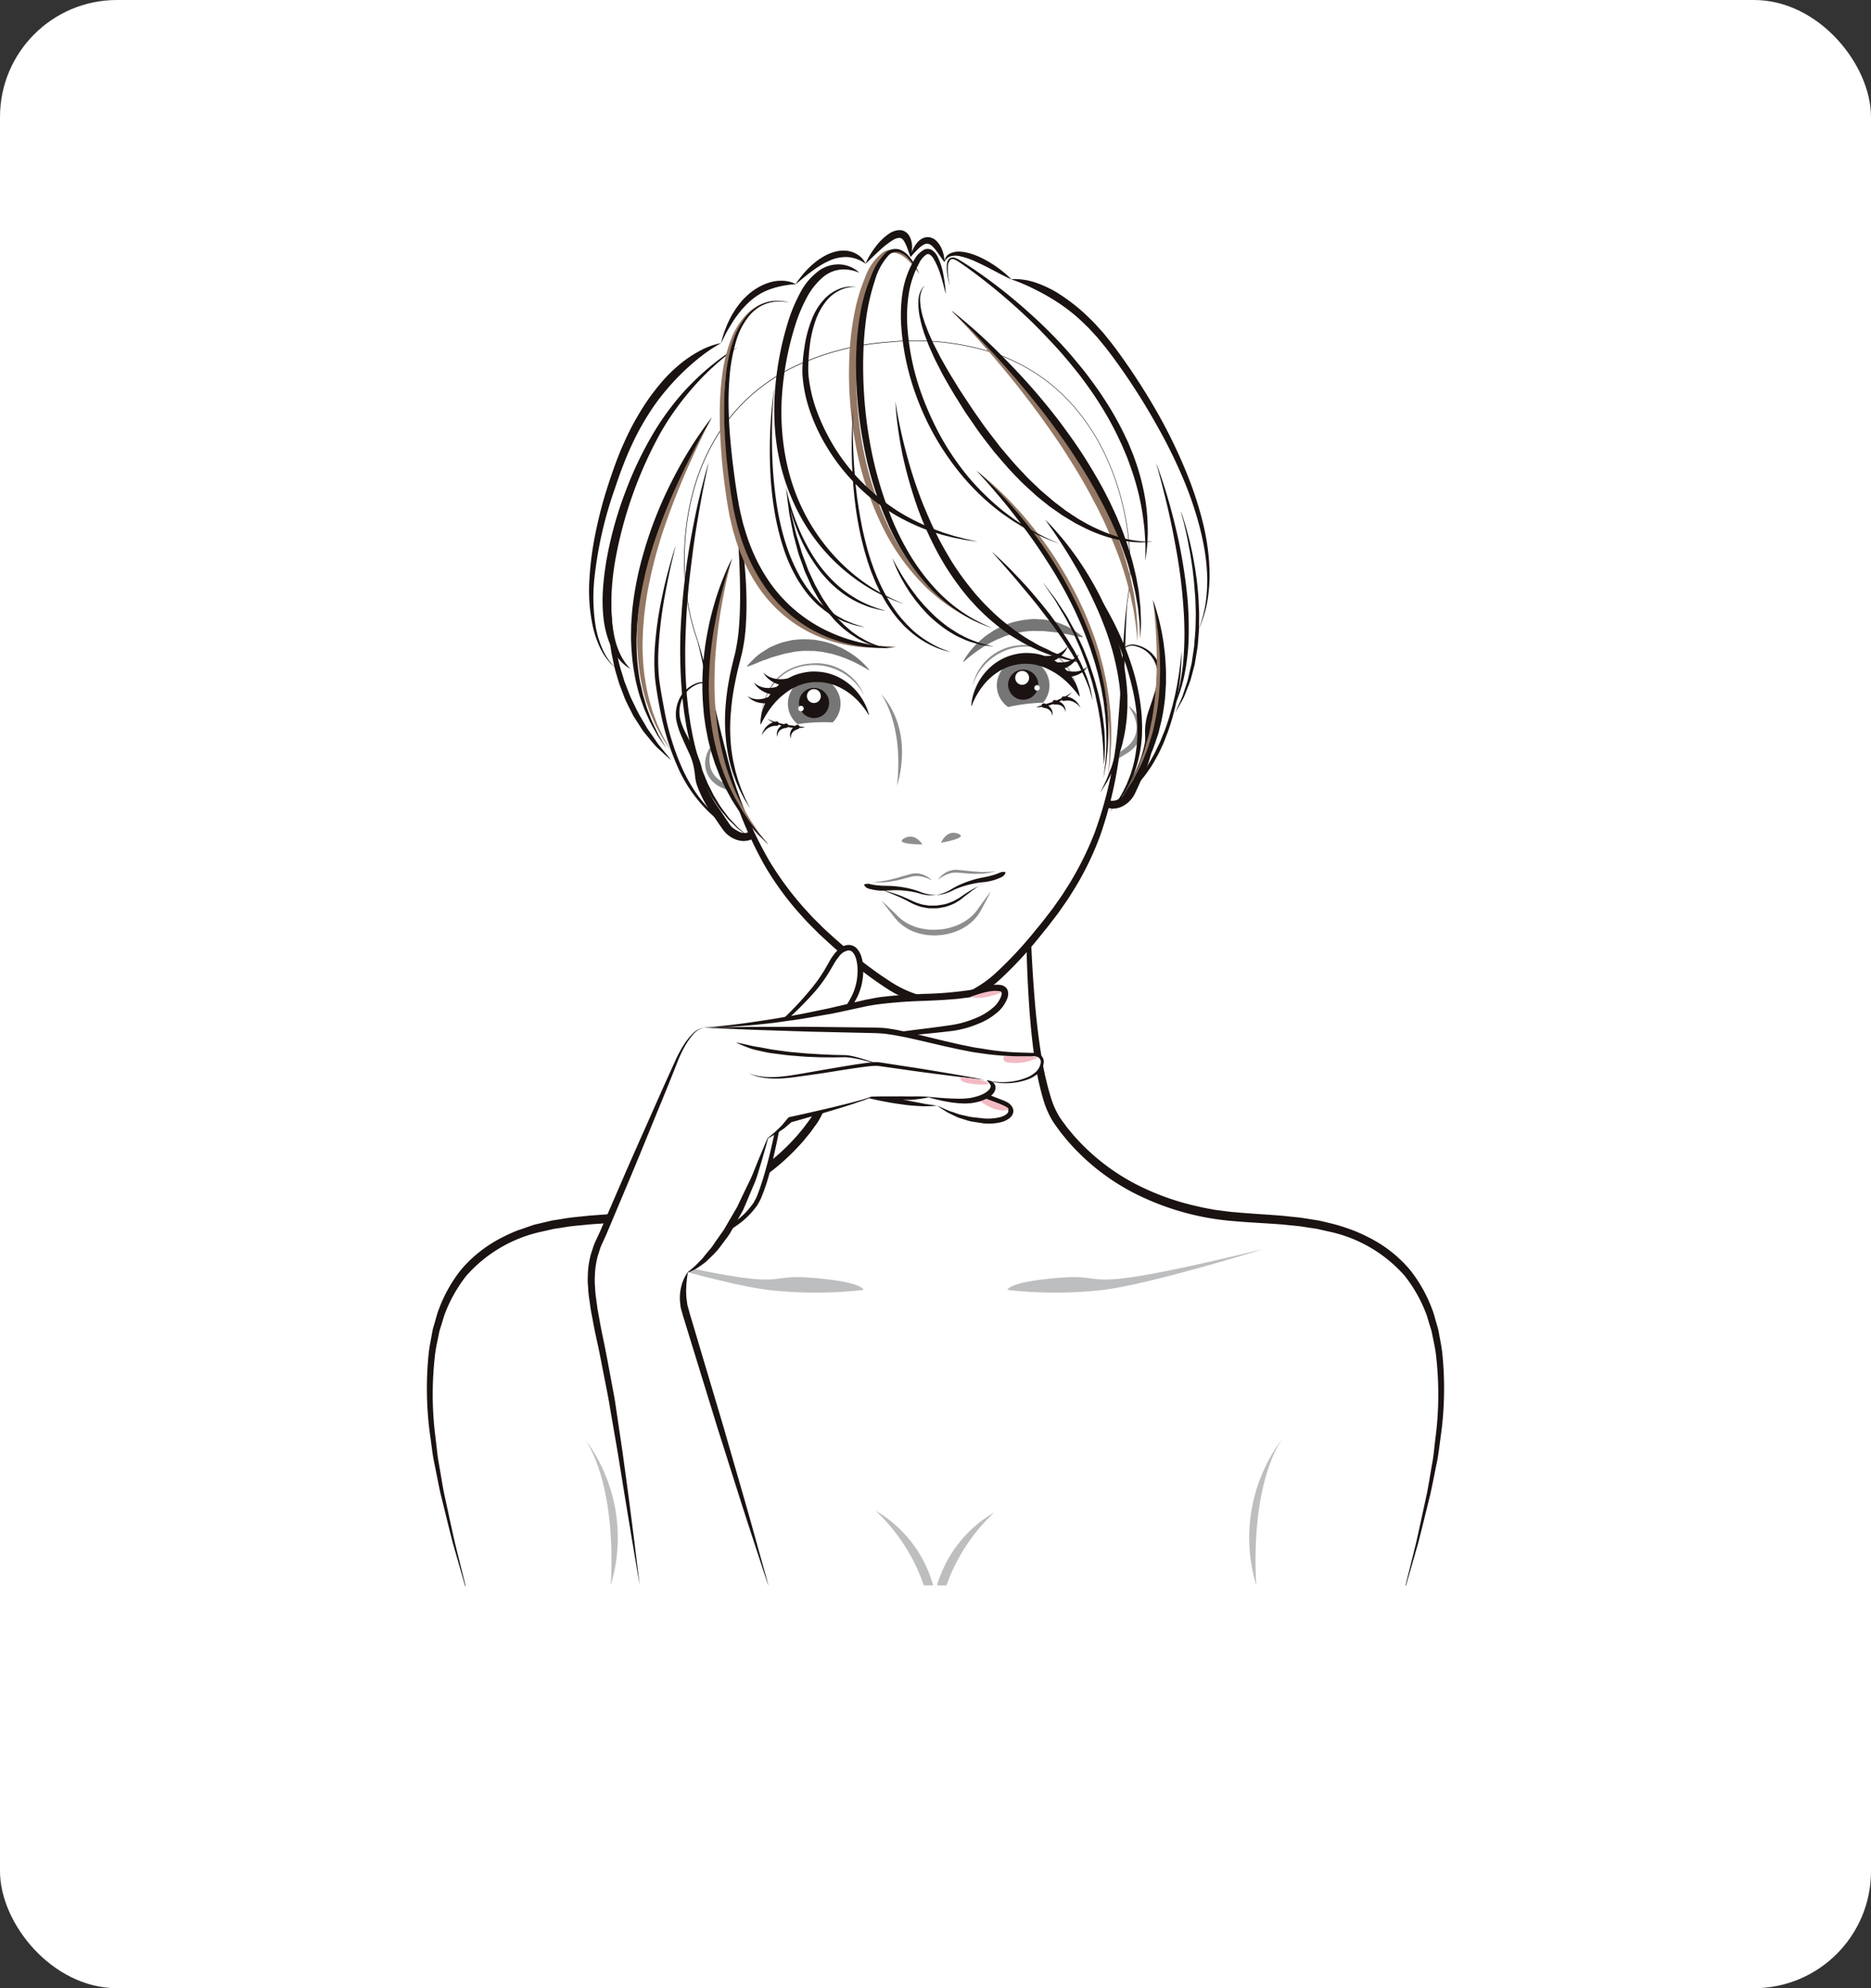 <svg xmlns="http://www.w3.org/2000/svg" xmlns:xlink="http://www.w3.org/1999/xlink" width="320" height="340" viewBox="0 0 320 340">
  <rect x="0" y="0" width="320" height="340" fill="#333333" stroke="none"/>
  <defs>
    <clipPath id="clip-path">
      <rect id="長方形_24" data-name="長方形 24" width="174" height="231.866" fill="none"/>
    </clipPath>
    <clipPath id="clip-path-2">
      <path id="パス_168" data-name="パス 168" d="M76.463,102.992a9.151,9.151,0,1,0,.808-.035q-.4,0-.808.035" transform="translate(-68.108 -102.957)" fill="none"/>
    </clipPath>
    <radialGradient id="radial-gradient" cx="0.5" cy="0.49" r="0.451" gradientTransform="matrix(0.982, 0, 0, -1, -0.046, 14.673)" gradientUnits="objectBoundingBox">
      <stop offset="0" stop-color="#fff5ef"/>
      <stop offset="1" stop-color="#fff"/>
    </radialGradient>
    <clipPath id="clip-path-3">
      <path id="パス_169" data-name="パス 169" d="M127.241,98.55a9.151,9.151,0,1,0,.805-.035c-.266,0-.535.011-.805.035" transform="translate(-118.886 -98.515)" fill="none"/>
    </clipPath>
    <radialGradient id="radial-gradient-2" cx="0.5" cy="0.49" r="0.451" gradientTransform="matrix(0.982, 0, 0, -1, -0.081, 15.028)" xlink:href="#radial-gradient"/>
    <clipPath id="clip-path-4">
      <path id="パス_170" data-name="パス 170" d="M114.309,134.877a22.97,22.97,0,0,1-6.086,0c-2.485-.24-4.181,2.024-4.181,2.024s-2.064-1.935-4.469-1.269c-5.466,1.516-6.241.838-7.809,1.186s1.217,1.757,1.217,1.757,1.89.814,4.429,4.276c2.115,2.883,7.366,2.46,7.366,2.46s5.246-.5,6.828-3.7c1.9-3.851,3.62-4.981,3.62-4.981s2.5-1.876.895-1.942c-.067,0-.132,0-.2,0a10.214,10.214,0,0,0-1.614.193" transform="translate(-91.282 -134.684)" fill="none"/>
    </clipPath>
    <radialGradient id="radial-gradient-3" cx="0.513" cy="0.507" r="0.721" gradientTransform="matrix(0.474, 0, 0, -1, -1.346, 18.376)" gradientUnits="objectBoundingBox">
      <stop offset="0" stop-color="#f8d2d1"/>
      <stop offset="1" stop-color="#fff"/>
    </radialGradient>
  </defs>
  <g id="menu_thum" transform="translate(-183 -2879)">
    <rect id="長方形_34" data-name="長方形 34" width="320" height="340" rx="20" transform="translate(183 2879)" fill="#fff"/>
    <g id="FACE" transform="translate(256 2918.351)">
      <g id="グループ_15" data-name="グループ 15">
        <g id="グループ_14" data-name="グループ 14" clip-path="url(#clip-path)">
          <path id="パス_151" data-name="パス 151" d="M6.686,255.83H167.544c1.4-4.964,2.748-10.17,4.01-16.1,4.52-21.246.971-32.032-4.178-37.858a23.033,23.033,0,0,0-8.827-6c-7.692-3.146-16.835-2.376-23.773-3.5a42.5,42.5,0,0,1-19.421-8.156,35.283,35.283,0,0,1-7.492-7.927c-1.708-2.494-2.84-7.47-3.586-13.368-1.512-11.951-1.438-27.71-1.319-34.421H71.271c.178,10.023.267,40.24-4.9,47.789-6.225,9.09-16.076,14.334-26.913,16.083-6.938,1.119-16.081.349-23.773,3.5s-20,11-13.005,43.86c1.262,5.93,2.611,11.137,4.01,16.1" transform="translate(-0.113 -24.067)" fill="#fff"/>
          <path id="パス_152" data-name="パス 152" d="M38.033,214.4s19.034,5.943,27.408,6.993a72.854,72.854,0,0,0,16.369,0s0-1.4-9.136-2.1-1.524,3.147-34.641-4.895" transform="translate(-7.123 -40.155)" fill="#bdbebf"/>
          <path id="パス_153" data-name="パス 153" d="M165.978,214.4s-19.034,5.943-27.409,6.993a72.848,72.848,0,0,1-16.368,0s0-1.4,9.135-2.1,1.524,3.147,34.642-4.895" transform="translate(-22.887 -40.155)" fill="#bdbebf"/>
          <path id="パス_154" data-name="パス 154" d="M37.694,279.43s1.354-15.983-4.335-24.923a28.046,28.046,0,0,1,4.335,24.923" transform="translate(-6.248 -47.666)" fill="#bdbebf"/>
          <path id="パス_155" data-name="パス 155" d="M174.288,279.43s-1.354-15.983,4.335-24.923a28.046,28.046,0,0,0-4.335,24.923" transform="translate(-32.415 -47.666)" fill="#bdbebf"/>
          <path id="パス_156" data-name="パス 156" d="M71.121,124.5s.17,2.729.281,7.514c.087,4.783.233,11.625-.168,19.833-.208,4.1-.5,8.551-1.187,13.235a46.334,46.334,0,0,1-1.548,7.158,15.542,15.542,0,0,1-1.6,3.566c-.383.574-.743,1.039-1.119,1.569-.375.514-.816,1.018-1.226,1.53a37.863,37.863,0,0,1-12.722,9.683A45.38,45.38,0,0,1,35.9,192.8c-2.788.244-5.482.35-8.19.566-1.336.154-2.692.215-4,.449l-1.977.3-1.93.441A23.879,23.879,0,0,0,6.763,202.13a24.618,24.618,0,0,0-3.613,6.343c-.232.556-.368,1.145-.556,1.712-.163.574-.376,1.13-.5,1.71-.216,1.165-.5,2.3-.653,3.451a57.878,57.878,0,0,0-.12,13.089q.178,1.519.35,2.974c.1.97.211,1.919.389,2.833.323,1.831.588,3.586.914,5.206.714,3.253,1.309,6.1,1.847,8.425,1.152,4.638,1.812,7.289,1.812,7.289l-.078.022-2.078-7.231c-.606-2.314-1.279-5.138-2.087-8.369-.378-1.635-.691-3.379-1.07-5.217-.2-.916-.345-1.868-.471-2.845s-.268-1.977-.406-3a58.834,58.834,0,0,1-.1-13.324c.14-1.182.408-2.366.611-3.573.115-.6.325-1.187.485-1.787.186-.594.319-1.208.551-1.8a24.949,24.949,0,0,1,3.729-6.769,22.3,22.3,0,0,1,6.146-5.138c.579-.354,1.21-.634,1.816-.953.622-.279,1.187-.549,1.855-.8l1.943-.672c.327-.106.647-.237.979-.321l1-.237,2.008-.47,2.033-.321c1.357-.249,2.723-.318,4.09-.483,2.718-.231,5.486-.36,8.143-.608.665-.043,1.344-.135,2.022-.225l1.016-.132.483-.064.5-.093c1.322-.232,2.633-.521,3.93-.853a43.227,43.227,0,0,0,7.5-2.68A36.437,36.437,0,0,0,63.478,178c.392-.487.8-.937,1.176-1.446s.778-1.04,1.1-1.512a14.343,14.343,0,0,0,1.465-3.226,50.446,50.446,0,0,0,1.62-6.93c.77-4.6,1.152-9.02,1.439-13.1s.423-7.832.549-11.156.163-6.229.189-8.619c.051-4.78.028-7.514.028-7.514Z" transform="translate(0 -23.318)" fill="#1a1311"/>
          <path id="パス_157" data-name="パス 157" d="M126.583,124.5s-.02,2.732.028,7.51c.027,2.389.075,5.289.189,8.614s.27,7.072.549,11.152.67,8.494,1.438,13.092A50.6,50.6,0,0,0,130.4,171.8a14.256,14.256,0,0,0,1.462,3.229c.31.471.729,1.006,1.091,1.51s.783.96,1.174,1.447a36.406,36.406,0,0,0,12.278,9.227,43.194,43.194,0,0,0,7.5,2.685c1.3.332,2.6.623,3.929.855l.495.093c.118.023.324.044.481.066l1.016.132c.678.088,1.356.184,2.023.227,2.655.247,5.42.379,8.138.607l2.048.213,1.021.107,1.019.158,2.032.321c.673.143,1.339.311,2.007.466a32.231,32.231,0,0,1,3.922,1.225c.674.245,1.235.524,1.858.794.606.318,1.233.6,1.817.949a22.125,22.125,0,0,1,6.152,5.123,24.657,24.657,0,0,1,3.747,6.755c.242.583.368,1.2.555,1.792.163.6.363,1.187.492,1.786.206,1.206.465,2.391.615,3.57a59.16,59.16,0,0,1-.089,13.319q-.207,1.53-.4,3c-.132.976-.262,1.929-.466,2.844-.378,1.838-.7,3.579-1.069,5.215-.8,3.23-1.481,6.052-2.084,8.367-1.319,4.6-2.073,7.227-2.073,7.227l-.078-.022s.657-2.649,1.807-7.286c.536-2.328,1.132-5.17,1.845-8.421.32-1.62.588-3.373.911-5.2.179-.914.279-1.864.385-2.834s.23-1.959.349-2.972a58.278,58.278,0,0,0-.135-13.081c-.167-1.143-.44-2.284-.657-3.448-.133-.576-.338-1.135-.5-1.708-.189-.565-.317-1.157-.56-1.708a24.3,24.3,0,0,0-3.627-6.33,23.865,23.865,0,0,0-13.053-7.55l-1.93-.437-1.974-.3-.989-.15-1-.1-2.01-.2c-2.706-.211-5.4-.321-8.187-.564a45.388,45.388,0,0,1-15.913-4.219,37.835,37.835,0,0,1-12.708-9.689c-.408-.512-.853-1.016-1.224-1.53s-.736-.991-1.117-1.57a15.45,15.45,0,0,1-1.6-3.566,46.852,46.852,0,0,1-1.544-7.154c-.684-4.682-.978-9.128-1.184-13.229-.4-8.2-.254-15.043-.167-19.824.111-4.782.279-7.51.279-7.51Z" transform="translate(-23.621 -23.318)" fill="#1a1311"/>
          <path id="パス_158" data-name="パス 158" d="M108.981,282.3a31.4,31.4,0,0,1,8.177-12.479,21.386,21.386,0,0,0-9.791,12.479Z" transform="translate(-20.109 -50.534)" fill="#bdbebf"/>
          <path id="パス_159" data-name="パス 159" d="M102.676,282.221h1.592a21.373,21.373,0,0,0-9.886-12.808,31.51,31.51,0,0,1,8.294,12.808" transform="translate(-17.677 -50.458)" fill="#bdbebf"/>
          <path id="パス_160" data-name="パス 160" d="M143.218,91.691s1.439-4.845,4.211-4.337,5.049,3.237,4.045,7.4-1.8,4.914-1.573,8.133c.184,2.628-1.252,5.364-2.9,9.119-1.851,4.216-6.69,3.108-6.17-1.721s2.388-18.591,2.388-18.591" transform="translate(-26.369 -16.353)" fill="#fff"/>
          <path id="パス_161" data-name="パス 161" d="M143.059,91.656s.067-.239.233-.674a10.629,10.629,0,0,1,.887-1.806,5.93,5.93,0,0,1,.9-1.13,2.94,2.94,0,0,1,1.5-.823,2.326,2.326,0,0,1,.962.043,5.089,5.089,0,0,1,.963.292,5.5,5.5,0,0,1,1.809,1.211,6.1,6.1,0,0,1,1.624,4.585,14.012,14.012,0,0,1-.44,2.64c-.2.874-.448,1.777-.676,2.658a10.285,10.285,0,0,0-.407,2.643,11.645,11.645,0,0,0,.038,1.361c.014.279.029.481.034.749a7.981,7.981,0,0,1-.038.816,20,20,0,0,1-1.865,5.793c-.425.916-.785,1.772-1.25,2.716a4.741,4.741,0,0,1-2.48,2.3,3.5,3.5,0,0,1-1.771.184,3.215,3.215,0,0,1-1.6-.755,4.187,4.187,0,0,1-1.316-2.911,6.973,6.973,0,0,1,.076-1.483q.106-.674.212-1.335.211-1.319.411-2.58c.267-1.676.521-3.261.754-4.725s.432-2.8.616-4,.332-2.228.45-3.083l.378-2.692Zm.076.02s-.124.978-.34,2.689-.522,4.16-.788,7.111c-.134,1.476-.279,3.073-.433,4.763-.078.844-.156,1.713-.237,2.6-.04.444-.082.893-.123,1.346a6.062,6.062,0,0,0,.017,1.263,3.023,3.023,0,0,0,1.05,2.046,2.02,2.02,0,0,0,2.063.251,3.573,3.573,0,0,0,1.672-1.667c.394-.824.792-1.793,1.187-2.674a20.859,20.859,0,0,0,1.846-5.34c.143-.782-.022-1.833.076-2.843a11.439,11.439,0,0,1,.644-2.878c.3-.893.593-1.728.85-2.575a13.145,13.145,0,0,0,.593-2.467,5.545,5.545,0,0,0-1.195-4.267,4.833,4.833,0,0,0-2.536-1.547,2.078,2.078,0,0,0-.881-.076,2.671,2.671,0,0,0-1.434.73,5.907,5.907,0,0,0-.891,1.1,10.489,10.489,0,0,0-.9,1.777c-.17.427-.239.66-.239.662" transform="translate(-26.248 -16.33)" fill="#1a1311"/>
          <path id="パス_162" data-name="パス 162" d="M142.859,110.931a2.6,2.6,0,0,1,.251-.539,6.75,6.75,0,0,1,.949-1.246,10.207,10.207,0,0,1,1.684-1.426c.154-.115.312-.231.471-.347a3.568,3.568,0,0,0,.448-.358,4.869,4.869,0,0,0,.751-.835,3.941,3.941,0,0,0,.508-.988,3.668,3.668,0,0,0,.216-1.057,4.8,4.8,0,0,0-.054-1.032,6.031,6.031,0,0,0-.249-.921,7.348,7.348,0,0,0-.639-1.33c-.2-.3-.306-.49-.306-.49a.046.046,0,0,1,.012-.063.049.049,0,0,1,.054,0s.162.138.436.393a6.2,6.2,0,0,1,.959,1.248,5.043,5.043,0,0,1,.428.992,4.608,4.608,0,0,1,.192,1.215,4.186,4.186,0,0,1-.187,1.324,4.733,4.733,0,0,1-.6,1.243,5.223,5.223,0,0,1-.939,1.006,3.709,3.709,0,0,1-.521.388c-.177.112-.349.22-.52.327-.321.2-.653.383-.938.584s-.567.382-.811.571a10.249,10.249,0,0,0-1.14.958,5.648,5.648,0,0,0-.378.425.045.045,0,0,1-.063.007.046.046,0,0,1-.016-.05" transform="translate(-26.755 -18.783)" fill="#8e8e8f"/>
          <path id="パス_163" data-name="パス 163" d="M61.076,98.92s-2.261-4.521-4.9-3.54-4.41,4.065-2.7,7.987,2.627,4.526,2.962,7.736c.274,2.619,2.164,5.065,4.44,8.477,2.554,3.83,7.131,1.9,5.778-2.766S61.076,98.92,61.076,98.92" transform="translate(-9.889 -17.837)" fill="#fff"/>
          <path id="パス_164" data-name="パス 164" d="M60.97,98.913s-.111-.219-.351-.61a10.512,10.512,0,0,0-1.2-1.594,5.852,5.852,0,0,0-1.068-.922,2.663,2.663,0,0,0-1.538-.471,2.113,2.113,0,0,0-.856.228,4.8,4.8,0,0,0-.838.47,4.692,4.692,0,0,0-1.39,1.495,5.546,5.546,0,0,0-.436,4.409,13.188,13.188,0,0,0,1.012,2.327c.4.79.835,1.563,1.285,2.39a11.405,11.405,0,0,1,1.133,2.722c.272.977.292,2.042.569,2.786a20.864,20.864,0,0,0,2.745,4.939c.542.8,1.1,1.683,1.633,2.427a3.576,3.576,0,0,0,1.935,1.351,2.021,2.021,0,0,0,1.99-.606,3.014,3.014,0,0,0,.679-2.2,6.118,6.118,0,0,0-.2-1.246c-.12-.438-.237-.874-.355-1.3l-.683-2.519c-.446-1.638-.867-3.186-1.255-4.615-.774-2.861-1.5-5.218-2.011-6.867s-.8-2.588-.8-2.59m.073-.028s.3.939.839,2.584c.266.82.585,1.82.979,2.957s.822,2.427,1.3,3.829,1.009,2.918,1.563,4.523c.278.8.562,1.627.854,2.469q.217.631.44,1.277a6.972,6.972,0,0,1,.332,1.447,4.177,4.177,0,0,1-.79,3.1,3.209,3.209,0,0,1-1.443,1.022,3.5,3.5,0,0,1-1.776.126,4.737,4.737,0,0,1-2.842-1.838c-.623-.849-1.126-1.63-1.7-2.457a20,20,0,0,1-2.844-5.383,7.961,7.961,0,0,1-.18-.8c-.042-.266-.061-.467-.1-.745a11.946,11.946,0,0,0-.2-1.346,10.261,10.261,0,0,0-.86-2.532c-.379-.828-.778-1.673-1.127-2.5a13.93,13.93,0,0,1-.892-2.524,6.1,6.1,0,0,1,.8-4.8,5.466,5.466,0,0,1,1.571-1.508,5.008,5.008,0,0,1,.9-.454,2.316,2.316,0,0,1,.94-.21,2.935,2.935,0,0,1,1.616.552,5.848,5.848,0,0,1,1.079.957,10.59,10.59,0,0,1,1.187,1.625c.239.4.346.622.346.622l0,0Z" transform="translate(-9.82 -17.816)" fill="#1a1311"/>
          <path id="パス_165" data-name="パス 165" d="M65.808,117.726a2.607,2.607,0,0,0-.342-.488,6.805,6.805,0,0,0-1.151-1.061,10.286,10.286,0,0,0-1.9-1.113c-.172-.086-.348-.173-.525-.259a3.549,3.549,0,0,1-.5-.276,4.783,4.783,0,0,1-.885-.692,3.872,3.872,0,0,1-.671-.886,3.7,3.7,0,0,1-.4-1,4.9,4.9,0,0,1-.126-1.026,6.335,6.335,0,0,1,.087-.95,7.445,7.445,0,0,1,.4-1.421c.141-.335.216-.535.216-.535a.044.044,0,0,0-.021-.06.051.051,0,0,0-.053.011s-.137.164-.363.463a6.132,6.132,0,0,0-.725,1.4,5.04,5.04,0,0,0-.252,1.051,4.553,4.553,0,0,0,.024,1.23,4.191,4.191,0,0,0,.413,1.272,4.811,4.811,0,0,0,.806,1.12,5.259,5.259,0,0,0,1.1.828,3.852,3.852,0,0,0,.584.291c.192.08.382.156.569.231.351.146.708.265,1.024.413s.625.277.9.42a9.908,9.908,0,0,1,1.289.746,5.107,5.107,0,0,1,.446.352.045.045,0,0,0,.064,0,.046.046,0,0,0,.008-.052" transform="translate(-10.967 -20.218)" fill="#8e8e8f"/>
          <path id="パス_166" data-name="パス 166" d="M90.362,23.435c-.45.028-.9.059-1.36.1-36.872,3.224-37.613,37.48-32.587,50.909,0,0,.272.215,3.6,15.226s7.875,26.118,19.75,36.528c9.921,8.694,14.153,10.491,19.1,10.058.458-.04.907-.106,1.351-.186,4.348-.787,8.22-3.7,15.713-13.036,9.888-12.314,12.438-24.042,13.107-39.4s.9-15.62.9-15.62c2.588-13.921-3.9-46.864-39.574-44.576" transform="translate(-10.151 -4.368)" fill="#fff"/>
          <path id="パス_167" data-name="パス 167" d="M89,23.571a44.781,44.781,0,0,0-16.928,4.645A32.5,32.5,0,0,0,64.9,33.324a31.4,31.4,0,0,0-5.469,6.9,35.752,35.752,0,0,0-3.471,8.1A43.1,43.1,0,0,0,54.383,57a46.848,46.848,0,0,0,.131,8.822,36.672,36.672,0,0,0,1.933,8.6h0l-.015-.02c1.028,3.24,1.742,6.471,2.553,9.726.791,3.248,1.523,6.513,2.389,9.729a69.386,69.386,0,0,0,7.374,18.424,54.906,54.906,0,0,0,5.878,7.966c.562.6,1.1,1.23,1.684,1.819l1.76,1.748c1.221,1.121,2.44,2.225,3.724,3.306a66.8,66.8,0,0,0,7.928,5.943A19.352,19.352,0,0,0,94.1,135.1a12.218,12.218,0,0,0,4.7.458c.364-.05.844-.078,1.2-.157a9.754,9.754,0,0,0,1.146-.253,11.12,11.12,0,0,0,2.206-.854,19.262,19.262,0,0,0,3.954-2.772,66.379,66.379,0,0,0,6.776-7.232c.521-.642,1.07-1.291,1.567-1.927l1.534-1.985,1.422-2.019c.468-.678.892-1.39,1.343-2.081a54.477,54.477,0,0,0,4.409-8.866,69.551,69.551,0,0,0,4.06-19.428c.294-3.317.447-6.659.661-9.994.232-3.348.374-6.652.822-10.022l-.011.022a36.57,36.57,0,0,0,.413-8.8,46.8,46.8,0,0,0-1.4-8.711,43.119,43.119,0,0,0-3.057-8.272,35.746,35.746,0,0,0-4.824-7.373,31.375,31.375,0,0,0-6.585-5.843,32.509,32.509,0,0,0-7.95-3.786A44.772,44.772,0,0,0,89,23.571m-.008-.092A44.894,44.894,0,0,1,106.5,25.118a32.662,32.662,0,0,1,7.973,3.8,31.521,31.521,0,0,1,6.6,5.86,35.819,35.819,0,0,1,4.837,7.392,43.247,43.247,0,0,1,3.065,8.29,47.046,47.046,0,0,1,1.405,8.729,36.759,36.759,0,0,1-.414,8.824v0l-.01.021c-.158,1.606-.209,3.317-.276,4.972l-.188,5.008c-.12,3.339-.177,6.681-.379,10.029a69.842,69.842,0,0,1-3.769,19.751,51.149,51.149,0,0,1-4.386,9.115c-.455.711-.883,1.438-1.36,2.137l-1.454,2.087-1.521,1.991c-.527.683-1.056,1.313-1.584,1.972a67.263,67.263,0,0,1-6.876,7.42,20.507,20.507,0,0,1-4.216,2.987,13.489,13.489,0,0,1-5.037,1.433A13.31,13.31,0,0,1,93.7,136.4a20.572,20.572,0,0,1-4.671-2.208,67.382,67.382,0,0,1-8.064-6.118C79.7,127,78.45,125.85,77.217,124.7L75.43,122.91c-.589-.6-1.139-1.248-1.709-1.868a50.743,50.743,0,0,1-5.908-8.213,70.011,70.011,0,0,1-7.141-18.8c-.779-3.262-1.414-6.542-2.111-9.81l-1.053-4.9c-.354-1.62-.7-3.3-1.132-4.851l-.015-.019v0a36.649,36.649,0,0,1-1.938-8.62,46.957,46.957,0,0,1-.132-8.839,43.184,43.184,0,0,1,1.577-8.7,35.726,35.726,0,0,1,3.479-8.119,31.5,31.5,0,0,1,5.485-6.919,32.632,32.632,0,0,1,7.191-5.123,44.889,44.889,0,0,1,16.964-4.655" transform="translate(-10.14 -4.358)" fill="#1a1311"/>
        </g>
      </g>
      <g id="グループ_17" data-name="グループ 17" transform="translate(55.352 83.674)">
        <g id="グループ_16" data-name="グループ 16" clip-path="url(#clip-path-2)">
          <rect id="長方形_25" data-name="長方形 25" width="20.675" height="20.308" transform="translate(-2.031 0.142) rotate(-5.003)" fill="url(#radial-gradient)"/>
        </g>
      </g>
      <g id="グループ_19" data-name="グループ 19" transform="translate(96.62 80.064)">
        <g id="グループ_18" data-name="グループ 18" clip-path="url(#clip-path-3)">
          <rect id="長方形_26" data-name="長方形 26" width="20.673" height="20.309" transform="matrix(0.996, -0.087, 0.087, 0.996, -2.029, 0.141)" fill="url(#radial-gradient-2)"/>
        </g>
      </g>
      <g id="グループ_21" data-name="グループ 21" transform="translate(74.186 109.459)">
        <g id="グループ_20" data-name="グループ 20" clip-path="url(#clip-path-4)">
          <rect id="長方形_27" data-name="長方形 27" width="28.401" height="13.456" transform="translate(-2.056 0.039) rotate(-5.003)" fill="url(#radial-gradient-3)"/>
        </g>
      </g>
      <g id="グループ_23" data-name="グループ 23">
        <g id="グループ_22" data-name="グループ 22" clip-path="url(#clip-path)">
          <path id="パス_171" data-name="パス 171" d="M112.868,136.616a15.956,15.956,0,0,0-5.023,1.53,6.5,6.5,0,0,1-6.087.532,15.917,15.917,0,0,0-5.205-.634c-1.013,0-1.749.036-1.749.036s.907.225,2.049.642a14.7,14.7,0,0,1,2.875,1.375,8.7,8.7,0,0,0,10.364-.906,14.634,14.634,0,0,1,2.6-1.856c1.051-.608,1.9-.985,1.9-.985s-.728.09-1.724.267" transform="translate(-17.756 -25.537)" fill="#fff"/>
          <path id="パス_172" data-name="パス 172" d="M103.485,128.953s-1.376-2.233-3.282-.944c-1.426.963,3.282.944,3.282.944" transform="translate(-18.716 -23.899)" fill="#8e8e8f"/>
          <path id="パス_173" data-name="パス 173" d="M108.206,128.526s.967-2.438,3.068-1.5c1.572.7-3.068,1.5-3.068,1.5" transform="translate(-20.266 -23.75)" fill="#8e8e8f"/>
          <path id="パス_174" data-name="パス 174" d="M95.509,97.5s4,5.094,2.8,15.73c0,0,3.209-9.058-2.8-15.73" transform="translate(-17.888 -18.26)" fill="#8e8e8f"/>
          <path id="パス_175" data-name="パス 175" d="M70.285,101.111s-.147-9.4,8.777-9.939a8.848,8.848,0,0,1,8.933,5.508,9.706,9.706,0,0,0-8.949-5.226c-8.565.424-8.761,9.657-8.761,9.657" transform="translate(-13.164 -17.072)" fill="#8e8e8f"/>
          <path id="パス_176" data-name="パス 176" d="M88.555,100.394a8.988,8.988,0,0,0-8.578-6.532c-7.333-.356-9.089,7.125-9.089,7.125s3.27,1.4,5.7,1.045a25.92,25.92,0,0,1,5.95-.3,15.013,15.013,0,0,0,6.012-1.343" transform="translate(-13.276 -17.577)" fill="#fff"/>
          <path id="パス_177" data-name="パス 177" d="M83.66,101.811a4.5,4.5,0,1,0-6.011.3,31.03,31.03,0,0,1,6.011-.3" transform="translate(-14.231 -17.628)" fill="#767676"/>
          <path id="パス_178" data-name="パス 178" d="M88.164,99.962c-.063-.176-.122-.452-.262-.774a10.262,10.262,0,0,0-.54-1.159,12.284,12.284,0,0,0-.923-1.4,10.538,10.538,0,0,0-1.392-1.45,10.1,10.1,0,0,0-1.892-1.271,9.674,9.674,0,0,0-2.328-.829,10.169,10.169,0,0,0-2.573-.18,10.842,10.842,0,0,0-2.532.54,9.453,9.453,0,0,0-1.293.6,5.423,5.423,0,0,1-1.666.144,4.1,4.1,0,0,1-1.011-.193,2.368,2.368,0,0,1-.452-.172,2.467,2.467,0,0,1-.39-.2,3.2,3.2,0,0,1-.546-.39c-.128-.106-.2-.166-.2-.166s.054.078.145.215a3.438,3.438,0,0,0,.434.547,2.571,2.571,0,0,0,.345.328,2.817,2.817,0,0,0,.428.324,4.792,4.792,0,0,0,1.058.538c.1.041.213.069.319.1-.146.127-.29.252-.425.382a4.926,4.926,0,0,1-1.61.2,3.676,3.676,0,0,1-1.619-.458,4.315,4.315,0,0,1-.663-.473,4.346,4.346,0,0,0,.5.679,4.22,4.22,0,0,0,1.6,1.079,4.584,4.584,0,0,0,.732.222c-.111.157-.222.31-.319.465a4.5,4.5,0,0,1-1.427.4,3.372,3.372,0,0,1-1.53-.194,4.009,4.009,0,0,1-.661-.333,4.07,4.07,0,0,0,.566.507,3.806,3.806,0,0,0,1.6.657,4.588,4.588,0,0,0,.868.064,11.143,11.143,0,0,0-.452,1.165,8.485,8.485,0,0,0-.278,1.278,5.545,5.545,0,0,0-.07.818c-.006.189-.008.291-.008.291a.041.041,0,0,0,.02.037.043.043,0,0,0,.055-.016s.047-.09.138-.256.2-.426.382-.717c.088-.146.181-.308.275-.484l.353-.553a13.682,13.682,0,0,1,.906-1.247c.169-.222.371-.432.561-.657.218-.2.419-.433.653-.64.163-.157.346-.3.527-.451.02,0,.033,0,.028,0l0-.017c.31-.251.631-.494.973-.727a11.776,11.776,0,0,1,1.817-.926,8.985,8.985,0,0,1,2.044-.484,10.157,10.157,0,0,1,2.114.03,11.163,11.163,0,0,1,2.006.53,10.631,10.631,0,0,1,1.759.909,10.058,10.058,0,0,1,1.438,1.1,11.365,11.365,0,0,1,1.09,1.116,10.664,10.664,0,0,1,.753.963c.213.271.342.507.449.659l.157.24a.041.041,0,0,0,.045.018.038.038,0,0,0,.025-.048s-.029-.1-.085-.274" transform="translate(-12.635 -17.395)" fill="#1a1311"/>
          <path id="パス_179" data-name="パス 179" d="M83.472,98.8a2.578,2.578,0,1,1-2.684-2.471A2.577,2.577,0,0,1,83.472,98.8" transform="translate(-14.668 -18.041)" fill="#1a1311"/>
          <path id="パス_180" data-name="パス 180" d="M82.367,97.724a1.185,1.185,0,1,1-1.233-1.134,1.185,1.185,0,0,1,1.233,1.134" transform="translate(-14.983 -18.09)" fill="#fff"/>
          <path id="パス_181" data-name="パス 181" d="M79.1,100.543a.467.467,0,1,1-.488-.446.467.467,0,0,1,.488.446" transform="translate(-14.64 -18.747)" fill="#fff"/>
          <path id="パス_182" data-name="パス 182" d="M77.868,104.293a8.116,8.116,0,0,0-.939-.15.371.371,0,0,0-.049-.112.382.382,0,0,0-.535-.1L76.25,104c-.019.012-.046.038-.068.054-.127-.016-.254-.034-.388-.054-.255-.028-.522-.062-.792-.1a.141.141,0,0,0,0-.027.382.382,0,0,0-.5-.208s-.043.015-.117.046c-.033.014-.072.032-.111.052-.287-.06-.571-.128-.839-.2-.017,0-.031-.01-.048-.013a.377.377,0,0,0-.423-.255l-.163.03a.725.725,0,0,0-.092.027c-.1-.033-.192-.068-.281-.093a9.737,9.737,0,0,1-.953-.4.009.009,0,0,0-.01,0s0,.008,0,.01a6.369,6.369,0,0,0,.889.553l.038.017-.029.008a2.025,2.025,0,0,0-.265.12,1.8,1.8,0,0,0-.279.156,2.705,2.705,0,0,0-.527.436l-.232.248-.173.279a1.856,1.856,0,0,0-.255.5c-.108.306-.18.511-.18.511l.284-.455a1.757,1.757,0,0,1,.34-.414l.206-.211.252-.17a2.179,2.179,0,0,1,.517-.265,1.394,1.394,0,0,1,.251-.075,1.479,1.479,0,0,1,.228-.047,1.745,1.745,0,0,1,.327-.023,1.151,1.151,0,0,1,.131,0,.42.42,0,0,0,.111,0,.383.383,0,0,0,.268-.206c.158.061.325.113.495.163-.062.047-.125.1-.192.15a1.709,1.709,0,0,0-.19.2,1.084,1.084,0,0,0-.171.221,1.471,1.471,0,0,0-.207.5,1.248,1.248,0,0,0-.04.451l.059.423s.024-.165.06-.413a1.075,1.075,0,0,1,.145-.375c.044-.14.182-.235.274-.345.041-.059.123-.086.18-.128a1.175,1.175,0,0,1,.181-.106,2.137,2.137,0,0,1,.358-.124,1.357,1.357,0,0,1,.247-.047c.067-.007.1-.012.1-.012l.019,0a.393.393,0,0,0,.1-.026.37.37,0,0,0,.15-.123c.276.054.548.1.811.123.025,0,.048,0,.072.006l-.132.157a1.425,1.425,0,0,0-.137.213,1.065,1.065,0,0,0-.118.228,1.45,1.45,0,0,0-.111.485,1.177,1.177,0,0,0,.025.414l.111.377s0-.151.008-.382a.984.984,0,0,1,.089-.357c.022-.13.139-.235.2-.347.033-.058.1-.1.145-.142a.919.919,0,0,1,.148-.123,1.914,1.914,0,0,1,.3-.171,1.364,1.364,0,0,1,.212-.083l.093-.028.015,0a.357.357,0,0,0,.1-.05.377.377,0,0,0,.125-.159,7.9,7.9,0,0,0,.961-.1l.006-.006s0-.008-.006-.009" transform="translate(-13.194 -19.265)" fill="#1a1311"/>
          <path id="パス_183" data-name="パス 183" d="M133.02,95.627s-1.488-9.288-10.37-8.264a8.85,8.85,0,0,0-7.841,6.976,9.707,9.707,0,0,1,7.905-6.7c8.51-1.07,10.306,7.989,10.306,7.989" transform="translate(-21.502 -16.347)" fill="#8e8e8f"/>
          <path id="パス_184" data-name="パス 184" d="M114.953,98.067a8.991,8.991,0,0,1,7.315-7.922c7.159-1.624,10.187,5.438,10.187,5.438s-2.978,1.948-5.436,2.02a25.857,25.857,0,0,0-5.91.743,15.035,15.035,0,0,1-6.156-.279" transform="translate(-21.529 -16.838)" fill="#fff"/>
          <path id="パス_185" data-name="パス 185" d="M121.888,98.467a4.5,4.5,0,1,1,5.973-.744,31.079,31.079,0,0,0-5.973.744" transform="translate(-22.467 -16.908)" fill="#767676"/>
          <path id="パス_186" data-name="パス 186" d="M133.883,91.421a3.4,3.4,0,0,1-1.474.456,4.5,4.5,0,0,1-1.475-.145c-.122-.137-.258-.267-.393-.4a4.768,4.768,0,0,0,.683-.346,4.215,4.215,0,0,0,1.384-1.34,4.651,4.651,0,0,0,.371-.754,4.582,4.582,0,0,1-.571.581,3.7,3.7,0,0,1-1.516.732,4.941,4.941,0,0,1-1.621.079c-.155-.1-.319-.2-.484-.3.1-.051.2-.1.3-.156a4.807,4.807,0,0,0,.949-.714,2.835,2.835,0,0,0,.365-.393,2.446,2.446,0,0,0,.281-.383,3.216,3.216,0,0,0,.332-.614l.108-.236s-.063.071-.169.2a3.17,3.17,0,0,1-.471.479,2.253,2.253,0,0,1-.349.267,2.3,2.3,0,0,1-.414.249,4.115,4.115,0,0,1-.961.367,5.427,5.427,0,0,1-1.665.147,9.306,9.306,0,0,0-1.377-.362,10.889,10.889,0,0,0-2.588-.093,10.2,10.2,0,0,0-2.5.626,9.633,9.633,0,0,0-2.15,1.22,10.041,10.041,0,0,0-1.64,1.581,10.525,10.525,0,0,0-1.121,1.669,12.263,12.263,0,0,0-.667,1.538,10.633,10.633,0,0,0-.33,1.235c-.082.341-.091.623-.123.807s-.036.284-.036.284a.043.043,0,0,0,.025.041.04.04,0,0,0,.05-.024s.038-.092.112-.263.164-.424.329-.728a10.575,10.575,0,0,1,.575-1.078,11.186,11.186,0,0,1,.879-1.288,10.039,10.039,0,0,1,1.223-1.334,10.737,10.737,0,0,1,1.573-1.2,11.138,11.138,0,0,1,1.885-.87,10.127,10.127,0,0,1,2.076-.4,9.014,9.014,0,0,1,2.1.122,11.7,11.7,0,0,1,1.951.6q.563.256,1.084.547l0,.018s.008,0,.029,0c.2.114.409.227.6.352.265.163.5.355.753.517.228.19.462.361.666.55a13.575,13.575,0,0,1,1.108,1.07c.159.174.308.334.445.484s.243.3.354.429c.227.255.378.5.5.639s.182.229.182.229a.044.044,0,0,0,.04.014.041.041,0,0,0,.03-.047s-.021-.1-.059-.286a5.658,5.658,0,0,0-.21-.793,8.693,8.693,0,0,0-.5-1.21,11.072,11.072,0,0,0-.648-1.068,4.567,4.567,0,0,0,.843-.215,3.8,3.8,0,0,0,1.46-.924,4.207,4.207,0,0,0,.47-.6,4.1,4.1,0,0,1-.592.443" transform="translate(-21.455 -16.384)" fill="#1a1311"/>
          <path id="パス_187" data-name="パス 187" d="M122.355,95.4a2.578,2.578,0,1,0,2.214-2.9,2.577,2.577,0,0,0-2.214,2.9" transform="translate(-22.911 -17.32)" fill="#1a1311"/>
          <path id="パス_188" data-name="パス 188" d="M123.837,94.1a1.186,1.186,0,1,0,1.018-1.332,1.184,1.184,0,0,0-1.018,1.332" transform="translate(-23.191 -17.372)" fill="#fff"/>
          <path id="パス_189" data-name="パス 189" d="M127.844,96.279a.467.467,0,1,0,.4-.523.467.467,0,0,0-.4.523" transform="translate(-23.943 -17.933)" fill="#fff"/>
          <path id="パス_190" data-name="パス 190" d="M135.56,99.414a1.809,1.809,0,0,0-.338-.453c-.07-.08-.145-.162-.219-.244l-.271-.2a2.7,2.7,0,0,0-.593-.338,1.833,1.833,0,0,0-.3-.1,1.956,1.956,0,0,0-.282-.073l-.028,0,.033-.022a6.419,6.419,0,0,0,.779-.7.009.009,0,0,0,0-.01s-.007,0-.01,0a9.944,9.944,0,0,1-.87.554c-.08.04-.169.09-.254.137-.034,0-.072-.007-.1-.007l-.166,0a.39.39,0,0,0-.11.016.38.38,0,0,0-.27.311c-.014.006-.025.013-.039.02-.253.115-.519.231-.792.341-.041-.013-.084-.024-.117-.032-.078-.018-.123-.025-.123-.025a.322.322,0,0,0-.108-.009.378.378,0,0,0-.346.325c-.258.09-.517.167-.765.241-.129.043-.251.083-.373.121-.024-.011-.056-.033-.076-.042l-.1-.049a.378.378,0,0,0-.113-.033.386.386,0,0,0-.43.334v.007a8.367,8.367,0,0,0-.9.311s0,0,0,.007a.007.007,0,0,0,.007.008,7.877,7.877,0,0,0,.96-.07.386.386,0,0,0,.267.167l.014,0,.1.011a1.463,1.463,0,0,1,.224.045,1.936,1.936,0,0,1,.325.116.983.983,0,0,1,.167.1.783.783,0,0,1,.167.114c.086.1.217.183.263.307a1.024,1.024,0,0,1,.151.336c.044.226.073.375.073.375l.045-.39a1.211,1.211,0,0,0-.048-.413,1.449,1.449,0,0,0-.193-.458,1.074,1.074,0,0,0-.156-.2,1.505,1.505,0,0,0-.171-.186l-.159-.132.07-.019c.253-.07.514-.16.773-.259a.379.379,0,0,0,.282.1l.017,0,.106-.006a1.352,1.352,0,0,1,.253,0,1.9,1.9,0,0,1,.371.059,1.1,1.1,0,0,1,.2.073.72.72,0,0,1,.2.1c.11.092.262.162.329.292a1.05,1.05,0,0,1,.209.344c.079.238.13.4.13.4s-.006-.171-.015-.427a1.177,1.177,0,0,0-.118-.436,1.462,1.462,0,0,0-.29-.459,1.071,1.071,0,0,0-.206-.187,1.68,1.68,0,0,0-.222-.163c-.073-.041-.145-.08-.217-.115.158-.078.314-.158.458-.245a.38.38,0,0,0,.412.14,1.2,1.2,0,0,1,.129-.028,1.734,1.734,0,0,1,.324-.035,1.258,1.258,0,0,1,.232.008,1.474,1.474,0,0,1,.262.029,2.159,2.159,0,0,1,.555.171l.277.124.241.171a1.775,1.775,0,0,1,.406.349l.359.4-.267-.471" transform="translate(-24.024 -18.216)" fill="#1a1311"/>
          <path id="パス_191" data-name="パス 191" d="M88.221,91.4a9.305,9.305,0,0,0-.84-.51c-.261-.166-.6-.331-.976-.538-.389-.181-.8-.424-1.292-.612l-.74-.327-.812-.3c-.549-.21-1.15-.366-1.757-.545-.629-.1-1.253-.306-1.911-.354-.327-.04-.656-.08-.986-.119-.332,0-.664,0-1-.019a12.94,12.94,0,0,0-1.972.1c-.647.064-1.269.252-1.887.336-.609.133-1.18.344-1.747.475a14.945,14.945,0,0,0-1.56.535,10.88,10.88,0,0,0-1.337.492c-.4.163-.739.319-1.039.424-.585.231-.952.336-.952.336l-.05-.067a9.666,9.666,0,0,1,.677-.749c.219-.238.507-.5.832-.817a7.968,7.968,0,0,1,1.213-.909l.739-.468.392-.248c.137-.072.288-.128.433-.193a16.782,16.782,0,0,1,1.9-.735l1.058-.238a5.658,5.658,0,0,1,1.1-.174,14.635,14.635,0,0,1,2.267-.059c.379.019.758.052,1.133.085.37.075.738.147,1.1.219a12.927,12.927,0,0,1,2.084.608c.327.128.636.28.945.413a6.1,6.1,0,0,1,.877.441l.8.465.712.485c.456.308.829.656,1.178.929.321.313.61.566.824.806a8.2,8.2,0,0,1,.644.763Z" transform="translate(-12.617 -16.125)" fill="#767676"/>
          <path id="パス_192" data-name="パス 192" d="M112.867,89.14a8.226,8.226,0,0,1,.5-.863c.17-.273.409-.574.672-.937.3-.329.6-.736,1-1.121q.3-.288.618-.6l.708-.6a6.177,6.177,0,0,1,.788-.587c.28-.185.56-.388.859-.571a12.969,12.969,0,0,1,1.946-.961c.348-.135.7-.27,1.05-.407.364-.1.731-.2,1.1-.281a14.739,14.739,0,0,1,2.243-.336,5.694,5.694,0,0,1,1.109-.019c.367.017.728.035,1.083.05a16.656,16.656,0,0,1,2,.394c.154.039.313.068.46.115l.43.176.808.332a8.076,8.076,0,0,1,1.352.684c.375.256.7.464.962.661.523.374.8.618.8.618l-.038.076s-.38-.041-1-.166c-.315-.05-.678-.146-1.1-.238a10.825,10.825,0,0,0-1.4-.25,14.874,14.874,0,0,0-1.629-.257c-.582-.031-1.181-.139-1.8-.163-.624.024-1.269-.053-1.917,0a12.933,12.933,0,0,0-1.959.242c-.323.074-.651.132-.978.191-.318.1-.635.193-.949.288-.641.163-1.219.473-1.82.682-.566.282-1.132.54-1.637.842-.256.147-.506.293-.748.432l-.672.451c-.45.271-.815.581-1.167.827-.331.268-.64.491-.867.7a9.48,9.48,0,0,0-.74.647Z" transform="translate(-21.139 -15.328)" fill="#767676"/>
          <path id="パス_193" data-name="パス 193" d="M95.954,138.5l1.065.315c.355.111.705.206,1.065.332s.7.245,1.044.378l1.031.449,1,.459a7.677,7.677,0,0,0,1.013.383,4.367,4.367,0,0,0,1.043.244l.53.09a3.712,3.712,0,0,0,.538.008c.351-.011.737.007,1.059-.027l1.093-.177a6.029,6.029,0,0,0,1.018-.319,4.556,4.556,0,0,0,.97-.454l.483-.249.45-.31c.3-.2.61-.421.921-.619a18.268,18.268,0,0,1,1.933-1.1l0,0,0-.007s0,0,.007,0l0,0,0,0-.007,0,1.723-.969a.007.007,0,0,1,.008,0,.01.01,0,0,1,0,.009l-1.721.967h-.007l0,0,.01,0,0,.007,0,0-.906.636c-.3.208-.584.453-.883.671s-.575.442-.877.679l-.442.346-.484.293a4.812,4.812,0,0,1-1.022.508,6.76,6.76,0,0,1-1.087.362l-1.091.2a11.326,11.326,0,0,1-1.156.02,4.259,4.259,0,0,1-.567-.021l-.562-.1a4.771,4.771,0,0,1-1.1-.281,7.432,7.432,0,0,1-1.05-.423l-.988-.516-.979-.487L98,139.353c-.669-.289-1.372-.546-2.05-.84a0,0,0,0,1,0-.007l.007,0" transform="translate(-17.97 -25.645)" fill="#1a1311"/>
          <path id="パス_194" data-name="パス 194" d="M92,137.671s.071-.028.181-.064a1.774,1.774,0,0,1,.429-.066,2.151,2.151,0,0,1,.586.1c.224.04.474.1.755.13.278.046.583.056.905.087s.665.021,1.019.036c.392.012.745.006,1.155.047.4.025.8.076,1.2.128a18.837,18.837,0,0,1,2.29.484c.359.11.7.22,1.022.351a6.973,6.973,0,0,0,.885.3,7.661,7.661,0,0,0,1.387.239,4.613,4.613,0,0,0,.538.015s.007,0,.007,0,0,.007,0,.007a5.079,5.079,0,0,1-.54.046,6.45,6.45,0,0,1-1.434-.093,7.359,7.359,0,0,1-.941-.231c-.315-.1-.657-.177-1.012-.251a16.739,16.739,0,0,0-2.256-.272c-.387-.015-.772-.029-1.143-.015-.362,0-.77.043-1.113.054-.382,0-.753.039-1.1.011a6.088,6.088,0,0,1-.985-.108c-.3-.041-.578-.119-.822-.172a1.714,1.714,0,0,1-.605-.242,1.039,1.039,0,0,1-.4-.51.009.009,0,0,1,0-.012" transform="translate(-17.229 -25.76)" fill="#1a1311"/>
          <path id="パス_195" data-name="パス 195" d="M119.052,135.1a1.046,1.046,0,0,1-.3.575,1.735,1.735,0,0,1-.556.343c-.23.1-.485.219-.779.313a6.206,6.206,0,0,1-.952.276c-.339.089-.71.119-1.087.181-.341.048-.751.071-1.107.139-.368.051-.744.132-1.124.215a16.726,16.726,0,0,0-2.173.658c-.336.135-.66.272-.953.424a7.576,7.576,0,0,1-.886.39,6.521,6.521,0,0,1-1.4.341,4.78,4.78,0,0,1-.54.048s-.006,0-.006,0,0-.007,0-.007a4.441,4.441,0,0,0,.528-.11,7.449,7.449,0,0,0,1.324-.475,7.056,7.056,0,0,0,.82-.448c.292-.184.611-.353.945-.524a18.809,18.809,0,0,1,2.172-.873c.381-.123.764-.241,1.154-.335.4-.111.748-.167,1.13-.248.346-.076.688-.115,1-.211s.61-.15.875-.243c.273-.077.508-.182.723-.26a2.185,2.185,0,0,1,.56-.2,1.765,1.765,0,0,1,.434-.009c.115.015.189.032.189.032s.007,0,.007.01" transform="translate(-20.075 -25.293)" fill="#1a1311"/>
          <path id="パス_196" data-name="パス 196" d="M103.975,136.532l-.406-.191a7.482,7.482,0,0,0-1.079-.384,4.358,4.358,0,0,0-.731-.13,4.788,4.788,0,0,0-.815,0c-.271.06-.562.107-.875.2l-.932.246-.935.235c-.3.087-.628.12-.928.176s-.593.1-.871.147c-.28.028-.546.039-.792.05a8.656,8.656,0,0,1-1.179-.028l-.445-.036,0,0s0,0,0,0l.444-.038a8.578,8.578,0,0,0,1.161-.121c.236-.042.495-.063.764-.114l.839-.21c.292-.079.591-.135.9-.23s.616-.18.926-.271l.928-.261a7.374,7.374,0,0,1,.946-.212,3.665,3.665,0,0,1,.927.04,3.456,3.456,0,0,1,.788.225,4.192,4.192,0,0,1,1.037.611,2.944,2.944,0,0,1,.337.3,0,0,0,0,1,0,.007h0" transform="translate(-17.602 -25.348)" fill="#8e8e8f"/>
          <path id="パス_197" data-name="パス 197" d="M107.556,136.3a3.1,3.1,0,0,1,.28-.352,4.186,4.186,0,0,1,.915-.782,3.39,3.39,0,0,1,.736-.358,3.694,3.694,0,0,1,.906-.2,7.553,7.553,0,0,1,.969.046c.315.031.638.064.96.094s.642.073.959.108.623.043.922.07l.863.061c.274,0,.532-.02.772-.021a8.437,8.437,0,0,0,1.164-.081l.444-.04a0,0,0,0,1,0,0l0,0-.432.112a8.674,8.674,0,0,1-1.156.232c-.244.032-.509.068-.789.088l-.883.007c-.3,0-.628.02-.944-.013l-.963-.068-.961-.08c-.325-.037-.62-.033-.9-.046a4.712,4.712,0,0,0-.8.143,4.48,4.48,0,0,0-.7.254,7.575,7.575,0,0,0-1,.566l-.367.258h-.006v0" transform="translate(-20.144 -25.209)" fill="#8e8e8f"/>
          <path id="パス_198" data-name="パス 198" d="M114.392,139.159c-.428.894-.91,1.755-1.365,2.633l-.358.649a5.1,5.1,0,0,1-.393.641,5.725,5.725,0,0,1-.481.62,7.407,7.407,0,0,1-.536.558,7.2,7.2,0,0,1-.59.5,6.54,6.54,0,0,1-.637.441,9.072,9.072,0,0,1-1.377.71,9.267,9.267,0,0,1-1.469.473c-.251.063-.5.111-.759.154a7.511,7.511,0,0,1-.792.09l.052,0c-.285.036-.53.042-.795.05s-.515,0-.774-.022a9.483,9.483,0,0,1-1.526-.209,8.863,8.863,0,0,1-1.478-.46,6.707,6.707,0,0,1-.7-.322,6.984,6.984,0,0,1-.667-.395,6.819,6.819,0,0,1-.625-.456,6.95,6.95,0,0,1-1.083-1.089l-.464-.573c-.6-.786-1.221-1.551-1.8-2.355,0,0,0-.007,0-.008h.006c.74.657,1.43,1.358,2.147,2.037l.527.52a4.763,4.763,0,0,0,.523.477,7.017,7.017,0,0,0,.562.423,6.062,6.062,0,0,0,.6.371c.212.1.407.231.629.31s.425.193.65.258a8.071,8.071,0,0,0,1.357.354,10.2,10.2,0,0,0,1.4.164c.235.012.47.011.7.006s.475-.022.676-.047l.054,0c.2-.008.449-.038.676-.069s.462-.077.691-.129a10.369,10.369,0,0,0,1.348-.4,8.055,8.055,0,0,0,1.276-.587c.211-.1.4-.247.6-.367a7.447,7.447,0,0,0,1.091-.885,6.592,6.592,0,0,0,.472-.507,4.718,4.718,0,0,0,.442-.575l.427-.6c.589-.8,1.15-1.605,1.763-2.382h.007v.006" transform="translate(-17.937 -26.062)" fill="#8e8e8f"/>
          <path id="パス_199" data-name="パス 199" d="M100.778,8.178s-.163-.276-.52-.757A10.627,10.627,0,0,0,98.5,5.546a4.217,4.217,0,0,0-1.554-.826,2.286,2.286,0,0,0-1.877.327A8.491,8.491,0,0,0,92.4,9.2a44.39,44.39,0,0,0-2.259,12.722,69.4,69.4,0,0,0,.879,14.871,56.7,56.7,0,0,0,4.36,14.219,41,41,0,0,0,3.4,5.949,35.42,35.42,0,0,0,3.922,4.727,31.278,31.278,0,0,0,7.338,5.552c.985.528,1.778.911,2.327,1.156s.845.367.845.367a.009.009,0,0,1,0,.011s0,.006-.011,0l-.864-.322c-.562-.212-1.379-.55-2.4-1.031a31.607,31.607,0,0,1-7.658-5.313,37.779,37.779,0,0,1-7.748-10.692A53.626,53.626,0,0,1,89.9,36.991a65.646,65.646,0,0,1-.968-15.132,48.888,48.888,0,0,1,.856-6.948,30.828,30.828,0,0,1,1.806-6.03A9.131,9.131,0,0,1,94.75,4.509a2.844,2.844,0,0,1,2.329-.236A4.613,4.613,0,0,1,98.716,5.3a9.4,9.4,0,0,1,1.632,2.062,9.221,9.221,0,0,1,.444.811.007.007,0,0,1,0,.011.007.007,0,0,1-.01,0" transform="translate(-16.638 -0.772)" fill="#947864"/>
          <path id="パス_200" data-name="パス 200" d="M101.056,8.145s-.137-.286-.444-.789a10.219,10.219,0,0,0-1.55-1.989,3.251,3.251,0,0,0-1.46-.861,1.894,1.894,0,0,0-1.722.558A10.729,10.729,0,0,0,93.54,9.4a35.771,35.771,0,0,0-1.4,5.843,57.505,57.505,0,0,0-.57,6.71,74.542,74.542,0,0,0,1.044,14.628,64.621,64.621,0,0,0,4.068,14.079,44.319,44.319,0,0,0,3.094,5.992,35.791,35.791,0,0,0,3.6,4.848,26.928,26.928,0,0,0,6.989,5.722c.955.544,1.739.914,2.278,1.154l.834.354s0,.007,0,.011,0,.006-.011,0l-.852-.307a25.011,25.011,0,0,1-2.351-1.031,27.33,27.33,0,0,1-7.326-5.507,39.678,39.678,0,0,1-7.115-10.864,60.047,60.047,0,0,1-4.329-14.257,70.544,70.544,0,0,1-1.139-14.865,48.132,48.132,0,0,1,.687-6.851,31.422,31.422,0,0,1,.7-3.131q.434-1.487.955-2.832a11.322,11.322,0,0,1,2.758-4.522,2.424,2.424,0,0,1,2.254-.534A3.655,3.655,0,0,1,99.3,5.132,9.049,9.049,0,0,1,100.711,7.3c.254.536.36.835.36.835a.009.009,0,0,1,0,.011.01.01,0,0,1-.011,0" transform="translate(-16.917 -0.739)" fill="#1a1311"/>
          <path id="パス_201" data-name="パス 201" d="M87.626,8.63a5.3,5.3,0,0,0-.781-.284,6.461,6.461,0,0,0-2.22-.263,5.535,5.535,0,0,0-3.032,1.2A11.658,11.658,0,0,0,78.781,12.7a26.688,26.688,0,0,0-2.113,5.032,51.472,51.472,0,0,0-1.486,6.007,52.536,52.536,0,0,0-.789,6.551,42.337,42.337,0,0,0,.2,6.807,38.289,38.289,0,0,0,1.313,6.676,34.293,34.293,0,0,0,2.456,6.122,33.562,33.562,0,0,0,7.118,9.268,31.327,31.327,0,0,0,6.838,4.754c.9.465,1.623.8,2.127,1l.769.319a.007.007,0,0,1,0,.01.01.01,0,0,1-.011.006l-.784-.28c-.515-.176-1.258-.471-2.184-.889A29.6,29.6,0,0,1,89,62.354a33.442,33.442,0,0,1-3.863-2.8,31.938,31.938,0,0,1-3.993-4.01A33.6,33.6,0,0,1,77.592,50.3a36.5,36.5,0,0,1-4.173-13.074,43.4,43.4,0,0,1-.263-7,53.372,53.372,0,0,1,.76-6.745,52.436,52.436,0,0,1,1.475-6.157,27.988,27.988,0,0,1,2.194-5.31,10.891,10.891,0,0,1,3.259-3.783,5.648,5.648,0,0,1,3.806-.992,5.286,5.286,0,0,1,2.319.84,3.679,3.679,0,0,1,.667.536s0,.008,0,.012-.006,0-.01,0" transform="translate(-13.694 -1.349)" fill="#1a1311"/>
          <path id="パス_202" data-name="パス 202" d="M89.694,37.918a73.732,73.732,0,0,0,.02,7.452c.1,2.232.28,4.833.645,7.6.2,1.38.417,2.8.7,4.237.263,1.439.615,2.883,1,4.315.19.718.43,1.419.641,2.127.254.694.483,1.391.756,2.067a33.8,33.8,0,0,0,1.814,3.865,23.728,23.728,0,0,0,2.172,3.337,22.988,22.988,0,0,0,2.419,2.616,16.508,16.508,0,0,0,2.408,1.812,17.635,17.635,0,0,0,2.046,1.126c.591.269,1.082.419,1.4.558l.5.2a.007.007,0,0,1,0,.01.006.006,0,0,1-.008.006l-.516-.15c-.334-.1-.838-.224-1.451-.455a16.616,16.616,0,0,1-2.145-1.011A17.014,17.014,0,0,1,99.57,75.87c-.414-.384-.883-.75-1.3-1.2-.4-.46-.862-.9-1.248-1.421a24.194,24.194,0,0,1-2.267-3.383c-.17-.31-.354-.616-.517-.937l-.462-.979c-.327-.65-.576-1.341-.861-2.024s-.5-1.4-.752-2.1c-.21-.718-.449-1.431-.635-2.157-.386-1.45-.731-2.91-.986-4.363-.282-1.45-.463-2.889-.633-4.281-.308-2.791-.449-5.406-.483-7.648a73.451,73.451,0,0,1,.252-7.461.008.008,0,0,1,.008-.008.008.008,0,0,1,.008.009" transform="translate(-16.747 -7.1)" fill="#1a1311"/>
          <path id="パス_203" data-name="パス 203" d="M109.9,10.471s-.079-.261-.192-.758a11.3,11.3,0,0,1-.3-2.194,3.9,3.9,0,0,1,.055-.767,1.357,1.357,0,0,1,.4-.794,1.014,1.014,0,0,1,.975-.118,4.135,4.135,0,0,1,.891.441c1.136.695,2.383,1.521,3.717,2.462a91.464,91.464,0,0,1,8.672,7.021c1.515,1.373,3.027,2.852,4.5,4.416s2.884,3.236,4.253,4.94c1.343,1.725,2.628,3.5,3.786,5.318a54.365,54.365,0,0,1,3.1,5.522l.657,1.383q.288.7.571,1.39c.393.909.7,1.833,1,2.727a38.535,38.535,0,0,1,1.291,5.157,32.558,32.558,0,0,1,.48,4.463,31.322,31.322,0,0,1-.028,3.449c-.057.954-.17,1.7-.227,2.2s-.1.775-.1.775a.008.008,0,0,1-.009.008.009.009,0,0,1-.007-.01s0-.271,0-.782.028-1.253-.006-2.2c-.073-.944-.089-2.092-.276-3.392a42.358,42.358,0,0,0-.73-4.333,45.167,45.167,0,0,0-1.436-4.986c-.316-.864-.611-1.763-1.009-2.647-.187-.446-.377-.9-.571-1.352q-.318-.668-.641-1.351a53.447,53.447,0,0,0-2.994-5.433c-1.121-1.8-2.37-3.553-3.679-5.265-1.334-1.692-2.706-3.358-4.154-4.912s-2.88-3.08-4.349-4.476a100.346,100.346,0,0,0-8.408-7.213c-1.286-.99-2.493-1.866-3.583-2.6a3.941,3.941,0,0,0-.8-.446.743.743,0,0,0-.722.038,1.93,1.93,0,0,0-.428,1.362A11.326,11.326,0,0,0,109.77,9.7c.085.5.147.765.147.765a.008.008,0,1,1-.015,0" transform="translate(-20.49 -1.081)" fill="#1a1311"/>
          <path id="パス_204" data-name="パス 204" d="M59.966,24.759A24.062,24.062,0,0,0,57.8,26.382,43.726,43.726,0,0,0,52.664,31.3c-.967,1.106-1.985,2.33-2.97,3.69a45.315,45.315,0,0,0-2.865,4.428,71.374,71.374,0,0,0-7.647,21.527,46.375,46.375,0,0,0-.623,5.205,37.582,37.582,0,0,0,0,4.661,22.075,22.075,0,0,0,.569,3.858,12.881,12.881,0,0,0,1.04,2.81,9.489,9.489,0,0,0,1.083,1.634,6.192,6.192,0,0,0,.472.53.008.008,0,0,1,0,.011.009.009,0,0,1-.011,0,6.177,6.177,0,0,1-.6-.393,7.307,7.307,0,0,1-1.473-1.438A10.542,10.542,0,0,1,38.085,75a17.154,17.154,0,0,1-.943-4.058,28.083,28.083,0,0,1-.087-4.882,47.789,47.789,0,0,1,.673-5.373,64.263,64.263,0,0,1,3.151-11.263A62.491,62.491,0,0,1,45.952,38.9a46.389,46.389,0,0,1,3.074-4.42,38.852,38.852,0,0,1,3.187-3.608,42.65,42.65,0,0,1,5.456-4.665,23.961,23.961,0,0,1,2.289-1.465.01.01,0,0,1,.012,0,.009.009,0,0,1,0,.011" transform="translate(-6.928 -4.634)" fill="#1a1311"/>
          <path id="パス_205" data-name="パス 205" d="M57,39.5,55.819,41.8c-.734,1.473-1.738,3.6-2.883,6.168-.57,1.286-1.157,2.69-1.765,4.18-.587,1.5-1.213,3.074-1.787,4.732a77.159,77.159,0,0,0-2.99,10.547c-.4,1.824-.673,3.67-.888,5.491-.113.911-.149,1.82-.237,2.716-.034.9-.078,1.784-.086,2.657a41.15,41.15,0,0,0,.3,5.023,37.323,37.323,0,0,0,.848,4.432l.549,1.933c.223.6.433,1.169.631,1.7a13.409,13.409,0,0,0,.632,1.466c.21.449.4.86.578,1.23.795,1.435,1.269,2.254,1.269,2.254a.007.007,0,0,1,0,.011.009.009,0,0,1-.011,0s-.531-.776-1.436-2.162q-.3-.547-.652-1.205a14.012,14.012,0,0,1-.721-1.446c-.229-.53-.475-1.095-.734-1.69-.211-.614-.434-1.259-.667-1.931a34.377,34.377,0,0,1-1.031-4.484,41.989,41.989,0,0,1-.483-5.12c-.022-.89-.007-1.8,0-2.717.054-.914.089-1.845.184-2.776.187-1.862.432-3.75.808-5.613.352-1.868.828-3.707,1.317-5.509.52-1.794,1.065-3.552,1.688-5.216.593-1.675,1.252-3.262,1.906-4.753s1.322-2.875,1.97-4.138c1.289-2.528,2.51-4.555,3.405-5.944s1.458-2.15,1.458-2.15a.007.007,0,0,1,.011,0,.008.008,0,0,1,0,.01" transform="translate(-8.286 -7.395)" fill="#947864"/>
          <path id="パス_206" data-name="パス 206" d="M56.76,39.5s-.478.815-1.292,2.247-1.9,3.519-3.15,6.039c-.622,1.262-1.265,2.642-1.925,4.112s-1.315,3.033-1.948,4.667-1.243,3.34-1.8,5.092c-.538,1.758-1.059,3.553-1.442,5.38a54.894,54.894,0,0,0-.961,5.477c-.089.912-.175,1.819-.241,2.714-.024.9-.11,1.786-.085,2.658a35.495,35.495,0,0,0,.334,5.02c.119.792.21,1.569.4,2.3s.292,1.456.51,2.123c.2.668.369,1.321.577,1.925l.648,1.7c.424,1.059.905,1.935,1.246,2.685.822,1.425,1.293,2.241,1.293,2.241a.012.012,0,0,1,0,.012.01.01,0,0,1-.011,0l-1.46-2.149c-.384-.731-.918-1.59-1.406-2.636q-.354-.792-.751-1.682c-.245-.6-.451-1.252-.695-1.924a20.977,20.977,0,0,1-.606-2.141c-.215-.742-.335-1.53-.484-2.334a36.6,36.6,0,0,1-.514-5.12c-.057-.895,0-1.8-.006-2.722.033-.92.117-1.847.189-2.783a56.014,56.014,0,0,1,.884-5.611c.379-1.865.9-3.7,1.436-5.489.558-1.786,1.16-3.526,1.833-5.175.653-1.655,1.356-3.227,2.071-4.691s1.43-2.828,2.128-4.065a65.345,65.345,0,0,1,3.665-5.8c.947-1.357,1.56-2.078,1.56-2.078a.007.007,0,0,1,.011,0,.009.009,0,0,1,0,.011" transform="translate(-8.046 -7.395)" fill="#1a1311"/>
          <path id="パス_207" data-name="パス 207" d="M58.187,48.994s-.236,1.03-.613,2.836c-.188.9-.4,2-.636,3.268s-.472,2.692-.744,4.249c-.253,1.559-.515,3.251-.74,5.046s-.473,3.686-.671,5.649-.351,4-.448,6.062-.182,4.168-.15,6.269c0,2.1.108,4.2.268,6.259.1,1.026.212,2.045.332,3.048.166,1,.286,1.993.483,2.953a42.149,42.149,0,0,0,1.362,5.49q.208.641.413,1.265c.154.41.323.8.481,1.2s.317.777.471,1.155c.184.366.364.723.54,1.074l.516,1.03.572.939a14.219,14.219,0,0,0,1.124,1.695c.393.5.725,1.005,1.1,1.413L62.887,111a7.383,7.383,0,0,0,.888.844c.271.233.5.432.691.592l.575.494a.01.01,0,0,1,0,.013.009.009,0,0,1-.012,0l-.6-.462-.724-.556a6.807,6.807,0,0,1-.937-.8l-1.1-1.078c-.394-.4-.749-.89-1.169-1.382a14.431,14.431,0,0,1-1.207-1.67l-.621-.931q-.273-.5-.556-1.031l-.576-1.078q-.251-.571-.509-1.161c-.169-.395-.353-.793-.519-1.2q-.223-.629-.451-1.275a42.538,42.538,0,0,1-1.521-5.537c-.219-.973-.342-1.979-.52-2.989-.129-1.016-.258-2.046-.362-3.086-.177-2.081-.306-4.2-.322-6.32q-.034-1.59.01-3.175c0-1.057.073-2.1.126-3.147.12-2.082.3-4.125.515-6.1.232-1.972.457-3.877.758-5.67.285-1.8.6-3.485.908-5.041.6-3.114,1.254-5.676,1.721-7.465s.795-2.794.795-2.794.006-.007.011,0a.009.009,0,0,1,.006.009" transform="translate(-9.987 -9.174)" fill="#1a1311"/>
          <path id="パス_208" data-name="パス 208" d="M64.322,55.417s.2.835.461,2.311.643,3.587.934,6.144.613,5.548.686,8.776c.05,1.612.03,3.285-.073,4.986a30.3,30.3,0,0,1-.692,5.146q-.317,1.25-.631,2.5c-.183.819-.38,1.632-.533,2.452a39.137,39.137,0,0,0-.693,4.832,30.782,30.782,0,0,0-.112,4.557,28.032,28.032,0,0,0,.486,4.058c.14.62.273,1.214.4,1.778q.243.835.461,1.581.26.733.488,1.366c.16.419.335.794.479,1.139.278.692.564,1.206.733,1.57l.271.552a.008.008,0,0,1,0,.011.007.007,0,0,1-.01,0l-.32-.526c-.2-.349-.545-.832-.87-1.51-.168-.336-.37-.7-.56-1.113s-.379-.867-.589-1.348c-.181-.493-.374-1.019-.576-1.573-.17-.565-.358-1.16-.511-1.79a28.391,28.391,0,0,1-.671-4.138,31.592,31.592,0,0,1-.079-4.681,40.3,40.3,0,0,1,.6-4.965c.274-1.682.732-3.374,1.123-5a34.781,34.781,0,0,0,.667-4.961c.115-1.66.14-3.305.145-4.9-.021-3.187-.141-6.171-.316-8.725-.191-2.553-.339-4.686-.486-6.175s-.221-2.343-.221-2.343,0-.01.007-.01.008,0,.009.007" transform="translate(-11.751 -10.378)" fill="#1a1311"/>
          <path id="パス_209" data-name="パス 209" d="M63.272,69.182s-.217.779-.562,2.143-.768,3.331-1.182,5.7c-.215,1.182-.41,2.471-.592,3.834s-.326,2.805-.451,4.3-.18,3.04-.2,4.612.026,3.166.145,4.756c.137,1.587.287,3.178.571,4.72.117.776.283,1.538.452,2.288.149.753.358,1.484.545,2.207a37.888,37.888,0,0,0,1.372,4.086,33.647,33.647,0,0,0,1.632,3.5c.521,1.083,1.138,2,1.629,2.844.554.8,1.034,1.511,1.452,2.076l1.369,1.742a.006.006,0,0,1,0,.011.009.009,0,0,1-.011,0l-1.511-1.629c-.455-.541-.98-1.221-1.591-2-.548-.819-1.229-1.71-1.825-2.773a33.439,33.439,0,0,1-1.8-3.5,39.15,39.15,0,0,1-1.556-4.115,37.116,37.116,0,0,1-1.14-4.566,44.183,44.183,0,0,1-.661-4.814c-.13-1.622-.192-3.251-.179-4.851s.1-3.176.238-4.692.345-2.976.572-4.351.512-2.664.783-3.847a53.985,53.985,0,0,1,1.674-5.625c.236-.666.44-1.184.588-1.534s.227-.534.227-.534.008-.007.011,0a.01.01,0,0,1,.006.011" transform="translate(-11.082 -12.955)" fill="#947864"/>
          <path id="パス_210" data-name="パス 210" d="M63.049,69.182s-.278.77-.719,2.126c-.424,1.363-.993,3.318-1.533,5.693-.283,1.186-.532,2.481-.779,3.849s-.442,2.826-.605,4.332c-.185,1.507-.248,3.072-.315,4.659a46.347,46.347,0,0,0,.127,4.813q.084,1.207.25,2.4c.082.8.24,1.583.375,2.367s.344,1.542.508,2.3c.2.753.419,1.488.621,2.218.247.714.492,1.418.731,2.1q.425,1.009.829,1.97l.9,1.815c.293.584.641,1.116.938,1.645a16.815,16.815,0,0,0,.922,1.482c.31.458.585.909.882,1.307.609.779,1.112,1.486,1.577,2.026l1.466,1.7a.007.007,0,0,1,0,.011.009.009,0,0,1-.011,0l-1.6-1.579c-.5-.513-1.049-1.191-1.711-1.942-.324-.38-.629-.819-.971-1.263s-.7-.918-1.026-1.443-.7-1.053-1.018-1.636-.648-1.191-.986-1.815l-.921-1.977-.828-2.127c-.232-.739-.5-1.48-.711-2.25-.184-.776-.422-1.551-.567-2.351s-.331-1.6-.432-2.418l-.175-1.226-.111-1.234a47.463,47.463,0,0,1-.16-4.926c.044-1.625.154-3.222.35-4.755.17-1.538.45-3.005.731-4.393s.632-2.677.974-3.863a47.944,47.944,0,0,1,2.021-5.595c.282-.658.522-1.169.7-1.51s.269-.525.269-.525a.007.007,0,0,1,.011,0,.007.007,0,0,1,0,.01" transform="translate(-10.86 -12.955)" fill="#1a1311"/>
          <path id="パス_211" data-name="パス 211" d="M98.632,36.136s.118.908.411,2.479.757,3.8,1.472,6.439a74.675,74.675,0,0,0,2.922,8.831c.666,1.563,1.329,3.187,2.143,4.771.779,1.6,1.686,3.164,2.612,4.71a46.579,46.579,0,0,0,3.107,4.378l.827,1.031c.28.335.58.652.868.976.565.659,1.173,1.261,1.778,1.845a33.437,33.437,0,0,0,3.676,3.163c.593.5,1.239.884,1.837,1.3a20.273,20.273,0,0,0,1.8,1.1c1.146.728,2.3,1.189,3.279,1.708,1.021.419,1.91.8,2.658,1.074.759.239,1.352.441,1.759.581l.625.211s.007.007.006.01,0,.006-.01.006l-.645-.124c-.422-.08-1.042-.2-1.829-.371-.779-.2-1.712-.491-2.792-.811a32.946,32.946,0,0,1-3.483-1.476,18.4,18.4,0,0,1-1.909-1.029c-.638-.393-1.327-.761-1.967-1.241a34.159,34.159,0,0,1-3.908-3.153c-.634-.6-1.269-1.217-1.861-1.89-.3-.333-.614-.657-.909-1s-.575-.7-.865-1.057a47.23,47.23,0,0,1-3.17-4.533,49.911,49.911,0,0,1-2.6-4.864c-.784-1.641-1.457-3.3-2.052-4.92a75.418,75.418,0,0,1-2.574-9.062c-.549-2.7-.855-4.975-1.031-6.568-.158-1.6-.184-2.512-.184-2.512a.009.009,0,0,1,.008-.008.011.011,0,0,1,.009.007" transform="translate(-18.469 -6.767)" fill="#1a1311"/>
          <path id="パス_212" data-name="パス 212" d="M115.776,50.719s.755.538,1.968,1.61a57.048,57.048,0,0,1,4.784,4.7c.952,1.013,1.917,2.17,2.909,3.418s2,2.593,2.975,4.033,1.92,2.972,2.828,4.557c.887,1.6,1.765,3.235,2.523,4.929.787,1.682,1.465,3.413,2.087,5.13.3.862.567,1.731.838,2.584q.344,1.3.676,2.563c.183.849.361,1.686.536,2.5.136.827.271,1.635.4,2.421q.134,1.189.261,2.307c.08.744.1,1.47.139,2.162s.046,1.36.041,1.994.007,1.233-.018,1.8c-.076,1.125-.108,2.106-.193,2.91-.2,1.6-.315,2.519-.315,2.519s0,.008-.008.007-.007,0-.007-.009l.184-2.528c.054-.8.048-1.783.081-2.9,0-.561-.035-1.156-.053-1.785s-.038-1.289-.115-1.974-.106-1.4-.2-2.139-.2-1.5-.311-2.277q-.221-1.163-.452-2.384-.286-1.209-.588-2.466-.357-1.236-.727-2.514l-.864-2.536c-.628-1.693-1.311-3.4-2.1-5.049-.761-1.669-1.64-3.281-2.529-4.851s-1.855-3.062-2.814-4.489a85.239,85.239,0,0,0-5.663-7.505,79.588,79.588,0,0,0-6.278-6.723s0-.009,0-.011a.008.008,0,0,1,.011,0" transform="translate(-21.681 -9.499)" fill="#947864"/>
          <path id="パス_213" data-name="パス 213" d="M115.776,50.72s.718.579,1.88,1.7c.575.562,1.287,1.239,2.057,2.059s1.622,1.759,2.529,2.8a78.327,78.327,0,0,1,5.705,7.547c.957,1.447,1.894,2.974,2.779,4.565s1.733,3.235,2.523,4.906c.763,1.686,1.494,3.387,2.1,5.106l.456,1.281q.2.65.393,1.291c.272.851.489,1.705.694,2.549.228.836.384,1.675.546,2.494.182.815.283,1.626.4,2.414.132.784.193,1.556.258,2.3.033.371.067.738.1,1.1.01.361.018.714.027,1.061.067,1.386-.012,2.657-.052,3.777-.086,1.122-.2,2.1-.286,2.9-.28,1.586-.441,2.493-.441,2.493a.009.009,0,0,1-.01.007.01.01,0,0,1-.006-.01l.31-2.508c.056-.8.131-1.774.173-2.89,0-1.117.027-2.378-.093-3.748-.02-.341-.043-.69-.064-1.048q-.062-.53-.124-1.083c-.082-.736-.16-1.5-.308-2.268s-.251-1.573-.451-2.374c-.18-.805-.352-1.63-.6-2.453-.222-.827-.458-1.665-.745-2.5-.263-.841-.56-1.682-.875-2.526-.61-1.691-1.345-3.366-2.111-5.027-.795-1.647-1.631-3.274-2.533-4.832-.881-1.569-1.842-3.061-2.771-4.5s-1.875-2.8-2.808-4.073-1.846-2.442-2.682-3.534c-1.7-2.162-3.211-3.888-4.27-5.1-1.074-1.195-1.71-1.86-1.71-1.86a.009.009,0,0,1,0-.013.008.008,0,0,1,.011,0" transform="translate(-21.681 -9.499)" fill="#1a1311"/>
          <path id="パス_214" data-name="パス 214" d="M130.165,60.977l.409.4c.267.261.646.656,1.109,1.175s1.021,1.158,1.637,1.91,1.272,1.632,1.981,2.6a55.822,55.822,0,0,1,4.238,7.011c.656,1.351,1.31,2.762,1.881,4.238a47.866,47.866,0,0,1,1.5,4.556c.2.779.395,1.562.566,2.345.129.792.315,1.57.395,2.362.1.788.21,1.567.245,2.346.026.388.051.774.078,1.156q0,.578,0,1.144c.018.757-.036,1.5-.088,2.224-.029.728-.143,1.433-.237,2.117a19.663,19.663,0,0,1-.38,1.979c-.072.317-.132.631-.211.934s-.179.6-.266.884a29.908,29.908,0,0,1-1.134,3.074c-.425.878-.8,1.641-1.124,2.254l-1.149,1.862a.009.009,0,0,1-.011,0,.012.012,0,0,1,0-.011s.341-.716.938-1.966c.273-.634.578-1.418.922-2.311a31.738,31.738,0,0,0,.862-3.09c.067-.287.137-.577.206-.875s.1-.608.152-.918a18.893,18.893,0,0,0,.253-1.937c.055-.668.142-1.349.137-2.055.02-.7.043-1.418-.008-2.148-.014-.365-.03-.732-.045-1.1q-.051-.555-.106-1.114c-.053-.749-.177-1.5-.3-2.257a44.724,44.724,0,0,0-1.01-4.538c-.438-1.5-.914-2.984-1.492-4.411-.536-1.441-1.158-2.826-1.782-4.155s-1.262-2.6-1.925-3.777c-.63-1.195-1.283-2.293-1.889-3.308-2.436-4.049-4.363-6.587-4.362-6.588a.008.008,0,0,1,0-.011.008.008,0,0,1,.011,0" transform="translate(-24.376 -11.42)" fill="#1a1311"/>
          <path id="パス_215" data-name="パス 215" d="M110.508,17.023s.8.654,2.144,1.877c1.323,1.237,3.225,3,5.357,5.27s4.567,4.964,6.99,8.017c1.2,1.531,2.441,3.121,3.614,4.8s2.347,3.4,3.45,5.161,2.131,3.579,3.11,5.379c.96,1.813,1.827,3.639,2.608,5.429s1.439,3.567,2,5.268,1,3.34,1.369,4.858q.239,1.147.459,2.2c.119.7.2,1.373.291,2s.155,1.217.191,1.765.085,1.048.122,1.5c.046.908.02,1.622.031,2.106s0,.744,0,.744a.01.01,0,0,1-.008.009.009.009,0,0,1-.008-.008s-.106-1.027-.288-2.827c-.067-.445-.143-.939-.224-1.477s-.17-1.117-.314-1.729-.261-1.267-.427-1.95-.362-1.4-.555-2.141c-.43-1.48-.929-3.071-1.556-4.721s-1.357-3.361-2.149-5.113c-.392-.878-.845-1.748-1.274-2.64q-.691-1.315-1.4-2.659c-.979-1.768-2-3.549-3.107-5.285-1.078-1.748-2.214-3.464-3.374-5.125s-2.323-3.28-3.489-4.819-2.309-3.016-3.427-4.39-2.191-2.662-3.2-3.837c-2.033-2.333-3.742-4.272-4.989-5.583s-1.962-2.059-1.962-2.059a.007.007,0,0,1,0-.011.006.006,0,0,1,.01,0" transform="translate(-20.694 -3.188)" fill="#947864"/>
          <path id="パス_216" data-name="パス 216" d="M110.508,17.023s.832.623,2.22,1.8,3.346,2.893,5.561,5.1,4.746,4.832,7.265,7.826c1.256,1.5,2.532,3.067,3.756,4.72s2.441,3.351,3.573,5.108,2.2,3.556,3.2,5.357c.5.9.951,1.82,1.412,2.716.424.918.854,1.818,1.249,2.716.369.911.77,1.789,1.086,2.681s.643,1.756.9,2.62.528,1.695.731,2.516.4,1.617.566,2.385q.21,1.157.4,2.216c.106.706.155,1.386.23,2.017.031.318.063.623.093.919.011.3.022.583.032.858.021.549.04,1.055.057,1.51.007.911-.059,1.629-.072,2.114s-.035.746-.035.746,0,.009-.007.008-.009,0-.007-.008-.043-1.043-.147-2.848q-.074-.675-.163-1.491l-.092-.844q-.076-.435-.157-.9c-.116-.618-.21-1.28-.365-1.968s-.323-1.408-.5-2.161c-.2-.746-.433-1.517-.661-2.316s-.544-1.6-.825-2.441c-.606-1.662-1.341-3.378-2.133-5.136-.409-.874-.853-1.749-1.288-2.64q-.707-1.312-1.43-2.651c-1-1.764-2.054-3.534-3.193-5.253-1.1-1.741-2.3-3.426-3.491-5.07s-2.411-3.233-3.63-4.74-2.4-2.956-3.567-4.3-2.281-2.6-3.335-3.742-2.041-2.17-2.905-3.089-1.652-1.694-2.3-2.333c-1.291-1.277-2.046-1.99-2.046-1.99a.01.01,0,0,1,0-.012.008.008,0,0,1,.011,0" transform="translate(-20.694 -3.188)" fill="#1a1311"/>
          <path id="パス_217" data-name="パス 217" d="M153.46,48.988s.249.625.64,1.736.915,2.708,1.479,4.648,1.147,4.224,1.693,6.692c.52,2.473.984,5.132,1.311,7.813.157,1.34.315,2.683.371,4.013.08,1.328.1,2.64.1,3.906s-.06,2.5-.174,3.652-.273,2.25-.46,3.248a23.97,23.97,0,0,1-.644,2.693c-.219.795-.486,1.464-.689,2.018s-.427.965-.552,1.252-.2.439-.2.439a.007.007,0,0,1-.01,0,.008.008,0,0,1,0-.01s.054-.159.157-.458.271-.727.432-1.291.371-1.244.524-2.044c.183-.792.338-1.7.483-2.686s.238-2.072.3-3.214.109-2.353.093-3.6-.054-2.544-.154-3.855-.2-2.644-.352-3.972c-.288-2.658-.726-5.3-1.2-7.768-.452-2.471-.957-4.762-1.439-6.716-.931-3.916-1.71-6.49-1.711-6.49a.007.007,0,0,1,0-.01.007.007,0,0,1,.011,0" transform="translate(-28.738 -9.174)" fill="#1a1311"/>
          <path id="パス_218" data-name="パス 218" d="M151.6,77.917s.172.523.388,1.461.508,2.28.741,3.918c.1.82.24,1.707.3,2.654.038.472.08.957.119,1.454.016.5.033,1.006.05,1.522.05,1.035.011,2.107-.019,3.195s-.152,2.191-.248,3.293c-.184,1.093-.3,2.2-.535,3.264q-.187.8-.367,1.581-.093.39-.185.775c-.081.251-.161.5-.241.749a23.565,23.565,0,0,1-1.011,2.822l-.561,1.27a8.169,8.169,0,0,1-.582,1.156l-1.156,1.948c-.372.56-.76,1.006-1.044,1.393-.593.759-.941,1.182-.941,1.182a.008.008,0,0,1-.011,0,.009.009,0,0,1,0-.011s.276-.481.772-1.3c.241-.413.573-.887.878-1.474.284-.6.6-1.274.949-2.011a7.981,7.981,0,0,0,.482-1.171l.47-1.27c.366-.855.55-1.828.85-2.793.319-.961.437-2.013.682-3.046.219-1.042.318-2.123.484-3.191.092-1.078.223-2.154.275-3.22.028-1.067.121-2.115.1-3.135.015-1.018.007-2-.026-2.937-.01-.936-.085-1.817-.113-2.636-.115-1.63-.208-2.995-.332-3.944-.1-.951-.181-1.5-.181-1.5a.007.007,0,0,1,.006-.01.007.007,0,0,1,.009.006" transform="translate(-27.399 -14.592)" fill="#947864"/>
          <path id="パス_219" data-name="パス 219" d="M151.6,77.916a15.146,15.146,0,0,1,.5,1.444,38.046,38.046,0,0,1,.978,3.912c.15.822.322,1.712.42,2.667.138.95.213,1.96.27,3.006.078,1.046.043,2.132.05,3.235-.089,1.1-.1,2.222-.267,3.332a31.461,31.461,0,0,1-.581,3.3q-.2.8-.386,1.6c-.131.523-.339,1.022-.5,1.523s-.345.984-.512,1.462c-.189.469-.423.91-.623,1.347a16.294,16.294,0,0,1-1.271,2.393c-.446.712-.867,1.354-1.243,1.919-.437.52-.818.975-1.13,1.348-.631.744-1,1.155-1,1.155a.008.008,0,0,1-.011,0,.011.011,0,0,1,0-.013s.3-.471.833-1.275l.97-1.441c.308-.592.658-1.262,1.039-1.99a19.338,19.338,0,0,0,1.079-2.415c.171-.436.373-.874.533-1.339.143-.471.289-.952.436-1.442s.326-.978.436-1.492.221-1.035.333-1.559a30.936,30.936,0,0,0,.529-3.208c.154-1.079.192-2.173.287-3.244,0-1.075.085-2.134.037-3.16-.027-1.026-.044-2.019-.124-2.959-.05-.944-.155-1.829-.234-2.65-.2-1.638-.38-3.007-.57-3.955-.168-.952-.293-1.493-.293-1.493s0-.008.006-.01a.007.007,0,0,1,.009,0" transform="translate(-27.399 -14.592)" fill="#1a1311"/>
          <path id="パス_220" data-name="パス 220" d="M137.948,71.981s.441.533,1.14,1.525,1.679,2.425,2.706,4.24a55.011,55.011,0,0,1,3.174,6.377c.517,1.2.972,2.472,1.4,3.777a37.75,37.75,0,0,1,1.07,4.029,33.937,33.937,0,0,1,.615,4.129c.079.685.076,1.372.115,2.047,0,.676-.009,1.346-.037,2a23.326,23.326,0,0,1-.561,3.75,20.861,20.861,0,0,1-1.039,3.226c-.217.479-.411.944-.632,1.367q-.36.622-.681,1.174c-.438.728-.908,1.306-1.247,1.807l-1.263,1.43a.006.006,0,0,1-.01,0,.007.007,0,0,1,0-.011l1.127-1.529c.3-.519.727-1.119,1.109-1.862q.276-.562.588-1.193c.173-.434.355-.891.546-1.365a20.446,20.446,0,0,0,.879-3.18,25.107,25.107,0,0,0,.408-3.653c.018-.639.016-1.289.009-1.946-.049-.657-.054-1.323-.138-1.99a33.481,33.481,0,0,0-.657-4.02c-.294-1.334-.655-2.655-1.049-3.946-.415-1.281-.848-2.539-1.321-3.736A70.118,70.118,0,0,0,141.32,78c-1.877-3.686-3.384-6.013-3.386-6.013a.009.009,0,0,1,0-.011.008.008,0,0,1,.011,0" transform="translate(-25.833 -13.481)" fill="#1a1311"/>
          <path id="パス_221" data-name="パス 221" d="M51.52,66.538s-.231.861-.591,2.375-.827,3.69-1.3,6.312a71.552,71.552,0,0,0-1.049,9.017,32.944,32.944,0,0,0,.133,5.088c.228,1.709.555,3.472.879,5.208a43.858,43.858,0,0,0,3.027,9.906,28.171,28.171,0,0,0,2.315,4.156,21.987,21.987,0,0,0,2.735,3.266,20.883,20.883,0,0,0,2.784,2.3,21.474,21.474,0,0,0,2.4,1.434c.7.338,1.248.605,1.638.756l.591.245s0,.006,0,.011a.01.01,0,0,1-.011,0l-.6-.215c-.4-.131-.966-.358-1.683-.672a21.655,21.655,0,0,1-2.477-1.347,18.813,18.813,0,0,1-2.912-2.232,24.3,24.3,0,0,1-5.334-7.451A44.457,44.457,0,0,1,48.9,94.675c-.359-1.76-.648-3.5-.869-5.271a33.56,33.56,0,0,1-.089-5.192,60.8,60.8,0,0,1,1.266-9.067c.533-2.623,1.141-4.771,1.565-6.271s.729-2.34.729-2.34a.008.008,0,0,1,.01,0,.009.009,0,0,1,0,.01" transform="translate(-8.968 -12.46)" fill="#1a1311"/>
          <path id="パス_222" data-name="パス 222" d="M72.944,33.268a72.265,72.265,0,0,0-.393,7.439c-.027,2.233.017,4.841.244,7.619.121,1.389.275,2.82.484,4.266s.475,2.907.826,4.348a38.66,38.66,0,0,0,1.255,4.231A31.025,31.025,0,0,0,77.1,65.056c.167.3.318.61.5.9s.367.566.545.845A18.18,18.18,0,0,0,79.3,68.366c.38.5.842.914,1.228,1.366.414.426.864.784,1.269,1.159a15.551,15.551,0,0,0,2.513,1.655l.568.323.56.237.989.42c.613.211,1.109.336,1.441.448s.514.157.514.157a.011.011,0,0,1,.007.011s-.007.007-.011.006-.183-.037-.524-.111-.85-.168-1.482-.343c-.31-.108-.654-.227-1.027-.358l-.586-.2-.6-.291a15.983,15.983,0,0,1-2.643-1.594c-.432-.367-.91-.718-1.354-1.139a18.8,18.8,0,0,1-1.3-1.383,18.293,18.293,0,0,1-1.2-1.6l-.573-.861c-.187-.294-.345-.607-.521-.915a25.6,25.6,0,0,1-1.793-3.968,38.9,38.9,0,0,1-1.243-4.311c-.345-1.462-.6-2.942-.8-4.4s-.336-2.908-.423-4.31c-.163-2.8-.156-5.422-.067-7.661a72.466,72.466,0,0,1,.692-7.433.009.009,0,0,1,.01-.008.011.011,0,0,1,.007.01" transform="translate(-13.517 -6.229)" fill="#1a1311"/>
          <path id="パス_223" data-name="パス 223" d="M73.206,15.108a4.967,4.967,0,0,0-.908-.127,7.233,7.233,0,0,0-2.549.3,7.518,7.518,0,0,0-3.3,2.137,12.3,12.3,0,0,0-2.512,4.465,28.572,28.572,0,0,0-1.258,5.993,50.961,50.961,0,0,0-.241,6.865c.037,2.389.263,4.851.511,7.347q.228,1.87.459,3.763c.193,1.251.345,2.536.573,3.769l.35,1.887.447,1.828c.13.612.353,1.2.525,1.805s.384,1.187.611,1.766a28.549,28.549,0,0,0,3.343,6.424,24.311,24.311,0,0,0,4.606,4.914,24.73,24.73,0,0,0,5.149,3.168A27.214,27.214,0,0,0,83.881,73.1a32.867,32.867,0,0,0,3.938.7,24.13,24.13,0,0,0,3.5.164.009.009,0,0,1,.01.008s0,.007-.008.007a17.817,17.817,0,0,1-3.531.216,25.167,25.167,0,0,1-9.171-1.875,22.959,22.959,0,0,1-5.453-3.2,23.568,23.568,0,0,1-4.819-5.155,29.631,29.631,0,0,1-3.426-6.691c-.231-.6-.446-1.2-.617-1.824s-.4-1.224-.529-1.862l-.449-1.9L62.991,49.8c-.413-2.56-.735-5.093-.974-7.619-.2-2.523-.376-5.011-.365-7.427a52.006,52.006,0,0,1,.384-6.954,26.662,26.662,0,0,1,1.445-6.082,12.662,12.662,0,0,1,2.742-4.513A7.659,7.659,0,0,1,69.7,15.121a7.347,7.347,0,0,1,2.6-.2,4.973,4.973,0,0,1,.907.168s.007,0,.006.01a.009.009,0,0,1-.01.007" transform="translate(-11.547 -2.787)" fill="#947864"/>
          <path id="パス_224" data-name="パス 224" d="M73.663,15.2a4.935,4.935,0,0,0-.892-.176,6.622,6.622,0,0,0-2.531.189,6.856,6.856,0,0,0-1.655.714A7.649,7.649,0,0,0,66.974,17.3a12.288,12.288,0,0,0-2.361,4.49,29.146,29.146,0,0,0-1.1,5.969,51.554,51.554,0,0,0-.134,6.807c.071,2.364.3,4.8.571,7.275.3,2.464.613,4.99,1.06,7.459.2,1.262.509,2.467.8,3.672.35,1.195.7,2.389,1.151,3.533a29.788,29.788,0,0,0,3.308,6.375,25.22,25.22,0,0,0,9.5,8.238,27.324,27.324,0,0,0,4.759,1.842,32.5,32.5,0,0,0,3.871.848,23.9,23.9,0,0,0,3.462.291s.009,0,.008.007a.008.008,0,0,1-.007.009,17.438,17.438,0,0,1-3.5.085,25.1,25.1,0,0,1-9.013-2.191,23.628,23.628,0,0,1-5.308-3.319,24.512,24.512,0,0,1-4.69-5.178,30.966,30.966,0,0,1-3.387-6.631c-.459-1.182-.806-2.411-1.158-3.641-.3-1.253-.6-2.511-.8-3.757-.432-2.528-.744-5.042-1.005-7.541-.221-2.5-.4-4.962-.423-7.353a52.223,52.223,0,0,1,.277-6.892,27.125,27.125,0,0,1,1.281-6.06,12.7,12.7,0,0,1,2.593-4.549,7.986,7.986,0,0,1,1.722-1.368,6.838,6.838,0,0,1,1.734-.676,6.766,6.766,0,0,1,2.583-.076,4.952,4.952,0,0,1,.887.217.009.009,0,0,1,0,.011s-.007.007-.01.006" transform="translate(-11.72 -2.786)" fill="#1a1311"/>
          <path id="パス_225" data-name="パス 225" d="M107.41,11.616l-.184-.771c-.127-.5-.3-1.236-.586-2.15a13.509,13.509,0,0,0-1.309-3.1,2.237,2.237,0,0,0-.586-.639.561.561,0,0,0-.611-.047,3.783,3.783,0,0,0-1.289,1.567,15.989,15.989,0,0,0-1.678,4.843,25.087,25.087,0,0,0-.3,5.806,42.171,42.171,0,0,0,2.721,12.435,51.84,51.84,0,0,0,2.688,5.918,42.978,42.978,0,0,0,3.357,5.332,39.1,39.1,0,0,0,3.811,4.5,44.022,44.022,0,0,0,3.924,3.551c.656.493,1.283.969,1.894,1.4.627.409,1.214.811,1.781,1.163l1.619.94c.509.276.99.5,1.415.727.847.459,1.559.72,2.024.94l.724.319a.01.01,0,0,1,.007.011.009.009,0,0,1-.011,0l-.738-.284c-.476-.2-1.2-.426-2.072-.846-.439-.2-.93-.416-1.45-.675l-1.664-.888c-.584-.335-1.189-.72-1.837-1.11-.631-.415-1.282-.872-1.964-1.347a38.287,38.287,0,0,1-4.079-3.482,39.812,39.812,0,0,1-3.968-4.488A45.125,45.125,0,0,1,102.7,29.9a43.166,43.166,0,0,1-2.873-12.715,26.174,26.174,0,0,1,.27-6.052,15.605,15.605,0,0,1,1.863-5.157,4.49,4.49,0,0,1,1.814-1.915,1.471,1.471,0,0,1,1.465.2A3.018,3.018,0,0,1,106,5.19a11.491,11.491,0,0,1,1.072,3.4,21.206,21.206,0,0,1,.356,3.024s0,.008-.009.008a.009.009,0,0,1-.007-.007" transform="translate(-18.685 -0.74)" fill="#1a1311"/>
          <path id="パス_226" data-name="パス 226" d="M88.139,11.933a3.638,3.638,0,0,0-.706.014,6.094,6.094,0,0,0-1.9.52,6.737,6.737,0,0,0-2.389,1.851,11.389,11.389,0,0,0-1.885,3.447,20.4,20.4,0,0,0-1,4.589c-.1.832-.152,1.694-.194,2.575l-.028.649v.681c.023.44.04.866.1,1.319a25.581,25.581,0,0,0,1.307,5.429,34.979,34.979,0,0,0,2.435,5.263A33.192,33.192,0,0,0,91.1,47.084a37.238,37.238,0,0,0,4.22,3.168A36.268,36.268,0,0,0,99.5,52.5c.666.311,1.33.557,1.943.83l1.794.657,1.608.5c.5.146.965.253,1.382.364.835.23,1.505.346,1.956.452l.7.15a.009.009,0,0,1,.006.01.007.007,0,0,1-.01.006l-.7-.093c-.458-.074-1.143-.12-1.993-.306-.425-.085-.9-.167-1.412-.283l-1.648-.406-1.854-.558c-.64-.232-1.322-.46-2.012-.752a37.266,37.266,0,0,1-4.343-2.139,33.805,33.805,0,0,1-4.433-3.113,34.283,34.283,0,0,1-7.558-9A31.46,31.46,0,0,1,80.4,33.375a24.1,24.1,0,0,1-1.289-5.691c-.054-.469-.065-.964-.078-1.435l.013-.68.045-.694a26.407,26.407,0,0,1,.3-2.636,21.217,21.217,0,0,1,1.237-4.713A10.717,10.717,0,0,1,82.8,14.01a7.093,7.093,0,0,1,2.637-1.773,5.733,5.733,0,0,1,2-.373,3.807,3.807,0,0,1,.713.052.008.008,0,0,1,.007.01.008.008,0,0,1-.01.007" transform="translate(-14.802 -2.222)" fill="#1a1311"/>
          <path id="パス_227" data-name="パス 227" d="M104.529,11.765a1.459,1.459,0,0,0-.428.554,4.106,4.106,0,0,0-.356,1.929,11.24,11.24,0,0,0,.549,3.034c.092.286.168.584.278.883s.233.6.354.919c.219.635.531,1.276.831,1.951.284.683.667,1.357,1.023,2.072s.76,1.437,1.184,2.175.852,1.5,1.33,2.255.929,1.548,1.442,2.325c1.036,1.56,2.054,3.151,3.211,4.746,1.1,1.638,2.348,3.152,3.535,4.727,1.273,1.509,2.536,3.031,3.9,4.416.648.726,1.347,1.388,2.037,2.042.345.328.686.656,1.026.979.356.3.712.6,1.064.9l1.045.892c.353.285.714.548,1.067.82l1.05.8c.362.24.719.477,1.07.712l1.048.686c.357.2.71.4,1.056.6a21.75,21.75,0,0,0,2.05,1.048,27.442,27.442,0,0,0,3.762,1.441,20.576,20.576,0,0,0,3.048.646,16.866,16.866,0,0,0,2.009.146l.716,0s.01,0,.01.007a.01.01,0,0,1-.008.01l-.715.065a13.825,13.825,0,0,1-2.035.029,20.809,20.809,0,0,1-3.144-.438A22.887,22.887,0,0,1,133.6,53.9a22.233,22.233,0,0,1-2.147-.986q-.545-.279-1.11-.566l-1.1-.658c-.372-.223-.749-.453-1.129-.683L127,50.234c-.372-.262-.755-.516-1.13-.792l-1.1-.879-1.113-.9c-.353-.326-.71-.651-1.07-.979-.723-.653-1.452-1.314-2.128-2.041-1.413-1.4-2.7-2.944-4.013-4.471-1.238-1.592-2.5-3.179-3.581-4.81-.554-.821-1.124-1.578-1.651-2.427q-.769-1.229-1.521-2.426c-.954-1.621-1.9-3.175-2.661-4.728-.4-.766-.784-1.51-1.109-2.259s-.67-1.451-.926-2.166-.545-1.376-.731-2.044a15.856,15.856,0,0,1-.5-1.9,11.534,11.534,0,0,1-.311-3.176,3.97,3.97,0,0,1,.566-1.969,1.48,1.48,0,0,1,.5-.519.008.008,0,0,1,.011,0,.01.01,0,0,1,0,.011" transform="translate(-19.374 -2.201)" fill="#1a1311"/>
          <path id="パス_228" data-name="パス 228" d="M138.476,68.129a23.087,23.087,0,0,0,1.137-4.422,28.317,28.317,0,0,0,.251-4.549,34.628,34.628,0,0,0-.462-4.528c-.252-1.5-.586-2.98-.983-4.446a60.839,60.839,0,0,0-3.049-8.582,87.74,87.74,0,0,0-4.084-8.155q-2.222-3.984-4.767-7.779c-.844-1.265-1.724-2.507-2.621-3.733-.445-.607-.917-1.233-1.364-1.805l-1.452-1.775-1.517-1.644c-.543-.519-1.077-1.048-1.629-1.556a30.818,30.818,0,0,0-3.552-2.738,36.017,36.017,0,0,0-3.879-2.223,31.849,31.849,0,0,0-4.169-1.786l0,0,0,0c-1.02-.454-1.985-.97-2.95-1.476s-1.923-1-2.895-1.445a13.3,13.3,0,0,0-2.967-1.039,3.349,3.349,0,0,0-1.482.02,1.618,1.618,0,0,0-1.1.991.01.01,0,0,1-.009.01s-.007,0-.009-.008v0c-.265-.311-.47-.639-.695-.948s-.421-.624-.643-.907a6.286,6.286,0,0,0-.661-.786,2.168,2.168,0,0,0-.348-.287,1.871,1.871,0,0,0-.341-.173,1.126,1.126,0,0,0-.724.068,3.386,3.386,0,0,0-.811.54A16.784,16.784,0,0,0,89.151,4.6l0,0a.009.009,0,0,1-.011,0l0-.007v0c-.215-.52-.386-1.026-.564-1.506a6.648,6.648,0,0,0-.607-1.277,1.393,1.393,0,0,0-.364-.366.681.681,0,0,0-.37-.114,2.177,2.177,0,0,0-1.124.381,14.231,14.231,0,0,0-2.367,1.857c-.772.7-1.521,1.443-2.306,2.181a.008.008,0,0,1-.011,0l0,0a5.822,5.822,0,0,0-3.094-1.137,6.7,6.7,0,0,0-3.14.65,10.528,10.528,0,0,0-1.5.794,16.827,16.827,0,0,0-1.429.972c-.476.336-.926.709-1.386,1.078L69.5,9.249l-.007,0h0a16.845,16.845,0,0,0-2.184.269,14.951,14.951,0,0,0-2.036.537,10.152,10.152,0,0,0-1.906.87,11.459,11.459,0,0,0-1.708,1.249c-.274.228-.519.489-.774.74-.239.267-.493.52-.718.8a20.048,20.048,0,0,0-1.3,1.746q-.592.92-1.137,1.888c-.354.649-.673,1.318-1.012,1.986l0,0a24.634,24.634,0,0,0-3.319,2.184,36.974,36.974,0,0,0-2.976,2.556c-.939.907-1.851,1.841-2.7,2.833a37.677,37.677,0,0,0-2.424,3.09,44.534,44.534,0,0,0-3.9,6.853c-.562,1.193-1.055,2.419-1.531,3.651s-.914,2.5-1.329,3.754a67.587,67.587,0,0,0-3.5,15.48,31.641,31.641,0,0,0,.212,7.908,16.743,16.743,0,0,0,1.1,3.8,10.747,10.747,0,0,0,2.175,3.309.007.007,0,0,1,0,.011.008.008,0,0,1-.011,0,10.513,10.513,0,0,1-2.415-3.2,17.165,17.165,0,0,1-1.319-3.823,29.33,29.33,0,0,1-.572-8.06,54.727,54.727,0,0,1,1.067-8.008,72.815,72.815,0,0,1,2.042-7.809c.413-1.29.848-2.552,1.308-3.817s.966-2.523,1.53-3.756a45.977,45.977,0,0,1,3.948-7.109A39.067,39.067,0,0,1,46.6,25.947a25.322,25.322,0,0,1,2.914-2.879,20.322,20.322,0,0,1,3.379-2.318,12.608,12.608,0,0,1,3.819-1.422l0,0a20.611,20.611,0,0,1,.653-2.149l.408-1.052.488-1.024c.184-.33.349-.675.558-.994s.4-.646.633-.954.46-.614.706-.909.511-.578.8-.84A9.865,9.865,0,0,1,62.787,9.97a9.4,9.4,0,0,1,2.134-.989,6.719,6.719,0,0,1,2.327-.316,5,5,0,0,1,2.247.57l-.007,0a16.07,16.07,0,0,1,1.055-1.454,15.342,15.342,0,0,1,1.213-1.339,14.525,14.525,0,0,1,1.382-1.193,11.164,11.164,0,0,1,1.577-.98,7.834,7.834,0,0,1,1.789-.64,4.844,4.844,0,0,1,.965-.122,4.324,4.324,0,0,1,.981.059,4.269,4.269,0,0,1,1.794.74,3.451,3.451,0,0,1,1.19,1.438h-.014a14.394,14.394,0,0,1,1.644-2.783A10.243,10.243,0,0,1,85.43.622,3.415,3.415,0,0,1,87.269,0a1.864,1.864,0,0,1,1.109.384,2.207,2.207,0,0,1,.656.834,4.091,4.091,0,0,1,.358,1.732,5.406,5.406,0,0,1-.24,1.65v0l-.016,0a4.915,4.915,0,0,1,.335-1.144,5.02,5.02,0,0,1,.6-1.062,3.1,3.1,0,0,1,.961-.9,2,2,0,0,1,.7-.263,2.023,2.023,0,0,1,.8.028,2.4,2.4,0,0,1,.692.317,3.288,3.288,0,0,1,.514.468,4.3,4.3,0,0,1,.681,1.07,5.977,5.977,0,0,1,.521,2.337v0l-.017,0a1.674,1.674,0,0,1,.923-1.433A3.386,3.386,0,0,1,97.6,3.686a6.4,6.4,0,0,1,.869.1c.28.06.563.121.835.2a12.686,12.686,0,0,1,1.591.594,18.368,18.368,0,0,1,2.9,1.668,18.167,18.167,0,0,1,2.55,2.137h0l0,0a11.332,11.332,0,0,1,4.616.752,18.606,18.606,0,0,1,4.166,2.163,32.152,32.152,0,0,1,3.686,2.886c.57.53,1.121,1.082,1.678,1.625l1.58,1.739,1.44,1.786c.491.638.934,1.236,1.389,1.867.9,1.248,1.78,2.508,2.623,3.795,1.692,2.567,3.291,5.2,4.753,7.9a88.636,88.636,0,0,1,3.947,8.338,61.774,61.774,0,0,1,2.895,8.761,39.478,39.478,0,0,1,.855,4.541,35.075,35.075,0,0,1,.3,4.608,28.468,28.468,0,0,1-.423,4.59,22.633,22.633,0,0,1-1.354,4.391.008.008,0,0,1-.011,0,.011.011,0,0,1,0-.011" transform="translate(-6.397 0)" fill="#1a1311"/>
          <path id="パス_229" data-name="パス 229" d="M157.536,93.581l.605-1.391c.183-.445.466-.965.675-1.6l.7-2.12c.256-.774.383-1.665.627-2.569.053-.228.115-.458.162-.7s.073-.479.11-.722q.11-.733.224-1.492a14.194,14.194,0,0,0,.162-1.552c.045-.524.09-1.057.137-1.593.064-1.074.066-2.171.089-3.266-.05-1.093-.043-2.19-.139-3.266s-.159-2.136-.292-3.157c-.1-1.022-.249-2.007-.4-2.94-.127-.937-.325-1.807-.462-2.62-.318-1.618-.622-2.961-.868-3.891s-.391-1.464-.391-1.464a.009.009,0,0,1,.006-.01.007.007,0,0,1,.01,0s.2.516.484,1.437.66,2.249,1.058,3.859c.17.808.39,1.681.546,2.618.18.932.354,1.919.488,2.946.172,1.023.259,2.093.358,3.179s.111,2.193.171,3.3c-.012,1.107,0,2.216-.058,3.307-.1,1.086-.129,2.165-.319,3.189-.085.514-.171,1.018-.253,1.512q-.063.369-.124.733c-.052.238-.119.471-.177.7-.249.923-.448,1.8-.742,2.586s-.58,1.491-.827,2.122c-.263.621-.589,1.112-.806,1.542-.471.842-.74,1.323-.74,1.323s-.008.006-.011,0a.008.008,0,0,1,0-.01" transform="translate(-29.505 -11.093)" fill="#1a1311"/>
          <path id="パス_230" data-name="パス 230" d="M146.237,113.8s.286-.327.811-.874c.257-.28.588-.6.933-1l1.089-1.373c.424-.479.751-1.108,1.178-1.705a22.759,22.759,0,0,0,1.189-1.985c.418-.687.744-1.452,1.122-2.207s.657-1.57,1-2.359c.3-.8.565-1.623.822-2.43.214-.818.485-1.609.66-2.4.2-.784.378-1.544.514-2.273.159-.724.255-1.418.37-2.055.209-1.279.339-2.354.4-3.106.081-.754.1-1.186.1-1.186a.01.01,0,0,1,.008-.01.01.01,0,0,1,.008.01,33.923,33.923,0,0,1-.21,4.333c-.152,1.293-.367,2.8-.718,4.4-.144.8-.39,1.614-.6,2.445-.251.821-.513,1.654-.8,2.476-.334.806-.6,1.641-.983,2.413a21.439,21.439,0,0,1-1.141,2.255,17.162,17.162,0,0,1-1.262,2,15.24,15.24,0,0,1-1.3,1.673l-1.211,1.324c-.388.359-.753.643-1.04.891-.578.493-.921.757-.921.757a.008.008,0,0,1-.011,0,.009.009,0,0,1,0-.011" transform="translate(-27.388 -16.638)" fill="#1a1311"/>
          <path id="パス_231" data-name="パス 231" d="M129.7,74.206l.867,1.141c.276.363.611.805,1,1.311.4.493.758,1.121,1.2,1.767.425.659.918,1.358,1.333,2.156s.919,1.6,1.348,2.486c.41.892.88,1.792,1.274,2.746.362.966.794,1.923,1.11,2.923s.677,1.984.924,2.988c.134.5.267.993.4,1.481q.161.742.319,1.464c.227.957.321,1.906.473,2.794.091.9.228,1.738.246,2.527.048.785.068,1.5.066,2.142.016.639-.035,1.2-.052,1.652a14.374,14.374,0,0,1-.147,1.43.008.008,0,0,1-.01.007.009.009,0,0,1-.006-.009,42.66,42.66,0,0,0-.3-5.185c-.08-.775-.2-1.608-.316-2.492-.165-.874-.289-1.807-.514-2.753-.1-.476-.2-.959-.3-1.449q-.189-.727-.382-1.467c-.233-.995-.577-1.974-.887-2.963s-.724-1.945-1.073-2.9c-.378-.948-.812-1.857-1.2-2.751-.4-.886-.871-1.7-1.273-2.5s-.868-1.5-1.253-2.18c-.408-.662-.734-1.3-1.113-1.815L130.5,75.4l-.813-1.182a.008.008,0,0,1,0-.01.01.01,0,0,1,.012,0" transform="translate(-24.288 -13.897)" fill="#1a1311"/>
          <path id="パス_232" data-name="パス 232" d="M118.961,67.73s.37.313.989.892,1.506,1.4,2.51,2.454,2.186,2.267,3.364,3.652c.581.7,1.2,1.4,1.8,2.153s1.219,1.491,1.777,2.289c.58.778,1.142,1.57,1.668,2.37.549.783,1.042,1.586,1.516,2.365.5.766.872,1.569,1.267,2.3s.686,1.478.991,2.139a14.117,14.117,0,0,1,.671,1.875c.089.282.174.548.252.79.049.253.1.484.137.693.149.835.235,1.313.235,1.313a.01.01,0,0,1-.007.01.01.01,0,0,1-.01-.007s-.133-.465-.365-1.278c-.055-.2-.119-.427-.187-.67-.1-.235-.2-.489-.31-.761a19.528,19.528,0,0,0-.788-1.8c-.332-.64-.635-1.357-1.077-2.058-.42-.713-.844-1.47-1.347-2.219-.481-.762-.979-1.548-1.537-2.315-.532-.783-1.1-1.558-1.689-2.321s-1.169-1.528-1.746-2.28-1.181-1.465-1.745-2.17c-1.167-1.379-2.228-2.693-3.187-3.778-1.9-2.189-3.189-3.63-3.189-3.63a.011.011,0,0,1,0-.012.009.009,0,0,1,.011,0" transform="translate(-22.277 -12.685)" fill="#1a1311"/>
          <path id="パス_233" data-name="パス 233" d="M98,69.065s.161.338.471.913.783,1.38,1.36,2.333c.306.467.618.985,1,1.5.363.525.767,1.062,1.19,1.614.4.566.9,1.084,1.364,1.647.5.53,1.013,1.061,1.54,1.577a20.642,20.642,0,0,0,1.657,1.446,15.159,15.159,0,0,0,1.734,1.237l.859.548c.28.18.583.3.862.453a11.162,11.162,0,0,0,1.627.744l1.422.534c.44.106.823.2,1.139.276l1,.255a.007.007,0,0,1,.007.009s0,.006-.009.007-.371-.05-1.02-.141c-.327-.047-.722-.107-1.177-.174l-1.483-.431a11.571,11.571,0,0,1-1.7-.668,11.245,11.245,0,0,1-1.815-.947,15.824,15.824,0,0,1-1.805-1.237,21.9,21.9,0,0,1-1.729-1.456c-.555-.514-1.054-1.087-1.558-1.634-.462-.584-.96-1.123-1.36-1.708-.208-.285-.412-.568-.612-.844-.183-.286-.36-.569-.532-.843-.354-.544-.638-1.087-.919-1.573a21.548,21.548,0,0,1-1.522-3.43.01.01,0,0,1,0-.011.01.01,0,0,1,.011,0" transform="translate(-18.351 -12.934)" fill="#1a1311"/>
          <path id="パス_234" data-name="パス 234" d="M93.056,81.7a10.745,10.745,0,0,1-2.143-.395,8.284,8.284,0,0,1-1.041-.34,8.71,8.71,0,0,1-1.014-.421l-.98-.5-.928-.589a21.691,21.691,0,0,1-1.758-1.327c-.521-.514-1.078-1-1.551-1.563-.455-.573-.981-1.1-1.379-1.713s-.866-1.187-1.224-1.825-.722-1.274-1.069-1.919l-.9-2c-.323-.656-.521-1.362-.78-2.043-.237-.688-.522-1.363-.7-2.072L77.03,62.88c-.209-.7-.313-1.419-.465-2.129l-.418-2.138c-.191-1.44-.377-2.878-.538-4.317a.007.007,0,0,1,.007-.009.009.009,0,0,1,.011.006h0v0a37.666,37.666,0,0,0,2.114,6.8,33.219,33.219,0,0,0,1.543,3.2,27.477,27.477,0,0,0,1.884,3c.349.477.71.943,1.094,1.388s.781.885,1.2,1.3c.407.427.843.821,1.286,1.208a17.528,17.528,0,0,0,1.4,1.077c.478.344.981.647,1.484.957a17.288,17.288,0,0,0,1.572.811l.811.358.833.312c.551.226,1.135.346,1.7.54a.008.008,0,0,1,.007.008.011.011,0,0,1-.01.008,16.9,16.9,0,0,1-1.757-.367l-.87-.241-.844-.315a17.03,17.03,0,0,1-1.65-.74,13.756,13.756,0,0,1-1.556-.925c-.513-.323-.979-.709-1.456-1.08-.462-.39-.918-.788-1.343-1.217s-.829-.879-1.217-1.339-.754-.944-1.1-1.434a28.473,28.473,0,0,1-1.888-3.075,29.013,29.013,0,0,1-1.465-3.287A31.909,31.909,0,0,1,76.3,57.815,27.627,27.627,0,0,1,75.61,54.3v0l.019,0,.83,4.26.509,2.107c.179.7.307,1.41.543,2.093l.634,2.066c.18.7.471,1.359.711,2.035.266.668.468,1.362.795,2l.9,1.953L81.6,72.681c.341.63.781,1.2,1.167,1.8s.883,1.121,1.317,1.687.994,1.021,1.474,1.551c.545.455,1.057.962,1.647,1.362l.878.616.931.53a13.749,13.749,0,0,0,4.042,1.456.01.01,0,0,1,.007.011s-.006.007-.009.006" transform="translate(-14.161 -10.167)" fill="#1a1311"/>
          <path id="パス_235" data-name="パス 235" d="M38.868,71.97s-.076.541-.125,1.495c-.045.474-.051,1.053-.085,1.715.008.665-.031,1.41.015,2.225q.017.612.035,1.269c.028.438.06.891.091,1.356.041.931.2,1.9.31,2.91.174,1,.334,2.035.561,3.071.251,1.032.455,2.094.81,3.113.157.514.314,1.031.469,1.543.194.5.388,1,.579,1.491s.367.992.595,1.456.451.927.672,1.38a25.128,25.128,0,0,0,1.387,2.551c.233.4.458.79.677,1.166l.724,1.032c.477.652.863,1.295,1.274,1.812s.784.958,1.084,1.326c.61.734.939,1.178.939,1.178a.01.01,0,0,1,0,.012.008.008,0,0,1-.011,0s-.421-.347-1.126-1l-1.283-1.177c-.464-.481-.939-1.073-1.47-1.709l-.822-1-.754-1.161q-.386-.6-.791-1.233c-.275-.419-.468-.9-.711-1.352s-.465-.938-.7-1.417-.395-1-.6-1.5l-.583-1.538-.467-1.589c-.337-1.054-.521-2.146-.753-3.207-.215-1.065-.322-2.132-.449-3.154-.063-1.031-.179-2.022-.175-2.97-.01-.471-.018-.93-.028-1.373.014-.444.026-.874.038-1.285.018-.823.115-1.575.159-2.24.085-.665.137-1.242.219-1.716.147-.946.28-1.478.28-1.478s0-.007.01-.007a.008.008,0,0,1,.007.01" transform="translate(-7.146 -13.477)" fill="#1a1311"/>
          <path id="パス_236" data-name="パス 236" d="M51.191,203.656s12.717-3.97,15.186-9.942c2.985-7.223,4.129-19.542,5.781-22.15,2.67-4.216,10.592-8.846,11.457-14.99.781-5.542-2.209-7.981-5.05-2.588-3.742,7.1-12.883,13.126-14.3,15.437s-13.078,34.232-13.078,34.232" transform="translate(-9.587 -28.275)" fill="#fff"/>
          <path id="パス_237" data-name="パス 237" d="M75.168,171.456l.307-.489a12.07,12.07,0,0,1,.966-1.322c.894-1.1,2.3-2.548,3.994-4.247.837-.861,1.727-1.8,2.6-2.852a17.578,17.578,0,0,0,2.31-3.526,9.8,9.8,0,0,0,.926-4.289,7.024,7.024,0,0,0-.327-2.18c-.06-.167-.145-.315-.212-.475a4.6,4.6,0,0,0-.28-.393,1.011,1.011,0,0,0-.718-.336,2.458,2.458,0,0,0-1.638,1.052,9.515,9.515,0,0,0-.666.913l-.595,1.011a25.949,25.949,0,0,1-2.677,3.864A55.709,55.709,0,0,1,73.272,164c-.907.8-1.769,1.487-2.519,2.116s-1.4,1.173-1.93,1.635-.918.847-1.177,1.121l-.36.449,0,0,0-.007.325-.479a15.876,15.876,0,0,1,1.1-1.216c1-1,2.484-2.348,4.227-4a54.972,54.972,0,0,0,5.594-5.95,25.643,25.643,0,0,0,2.55-3.786l.6-1.048a10.4,10.4,0,0,1,.731-1.025l.435-.48c.166-.147.345-.287.519-.428a5.285,5.285,0,0,1,.619-.345,2.519,2.519,0,0,1,.752-.146,1.962,1.962,0,0,1,1.412.615,4.8,4.8,0,0,1,.424.577c.1.2.207.409.285.616a7.345,7.345,0,0,1,.384,2.515,10.383,10.383,0,0,1-1.071,4.68,16.888,16.888,0,0,1-2.534,3.643c-.944,1.034-1.89,1.945-2.771,2.771l-2.427,2.216c-.726.654-1.335,1.244-1.822,1.747s-.85.911-1.074,1.217l-.356.455h-.006v-.006" transform="translate(-12.601 -28.17)" fill="#1a1311"/>
          <path id="パス_238" data-name="パス 238" d="M51.188,208.4s.609-.226,1.658-.66c.524-.215,1.159-.482,1.876-.813s1.52-.711,2.384-1.148,1.788-.933,2.73-1.512a31.381,31.381,0,0,0,2.849-1.965,13.055,13.055,0,0,0,2.534-2.6c.089-.124.187-.245.271-.372l.208-.4a6.817,6.817,0,0,0,.4-.824c.224-.605.467-1.213.649-1.82.41-1.2.766-2.453,1.092-3.678s.611-2.448.879-3.631c.531-2.373,1.026-4.589,1.45-6.487.213-.951.431-1.819.64-2.584s.41-1.429.6-1.968a7.932,7.932,0,0,1,.516-1.219l.232-.406h0l0,.006s-.067.147-.19.424a9.462,9.462,0,0,0-.4,1.246c-.308,1.089-.586,2.685-.941,4.6s-.7,4.158-1.213,6.542c-.253,1.193-.523,2.426-.833,3.671s-.637,2.506-1.072,3.756c-.2.632-.449,1.228-.682,1.831a7.349,7.349,0,0,1-.452.91l-.241.447c-.094.138-.2.267-.3.4a13.761,13.761,0,0,1-2.716,2.717,24.366,24.366,0,0,1-2.986,1.917c-.983.549-1.936,1.018-2.829,1.417s-1.722.739-2.465,1.016-1.4.506-1.935.686c-1.081.356-1.711.517-1.711.517l0,0,0,0" transform="translate(-9.587 -33.02)" fill="#1a1311"/>
          <path id="パス_239" data-name="パス 239" d="M58.384,166.244a141.65,141.65,0,0,0,27.732-4.217c5.149-1.256,15.45-.667,19.322-1.929,5.613-1.828,4.658.716,3.475,2.347-1.17,1.614-4.67,3.466-8.708,3.953,0,0-11.124,1.209-16.5,1.9l-12.1,2.065Z" transform="translate(-10.935 -29.866)" fill="#fff"/>
          <path id="パス_240" data-name="パス 240" d="M58.383,166.111s1.458-.1,3.994-.38c1.268-.15,2.806-.33,4.563-.6l2.8-.424c.984-.149,2.014-.345,3.09-.527,2.159-.342,4.467-.874,6.919-1.368l3.748-.875,1.937-.454.491-.115.526-.1,1-.191a19.494,19.494,0,0,1,2.081-.29c.709-.081,1.421-.154,2.124-.191,1.417-.1,2.843-.176,4.279-.246a61.7,61.7,0,0,0,8.552-.76c1.374-.241,2.756-.955,4.5-.776a1.658,1.658,0,0,1,.352.087,1.092,1.092,0,0,1,.363.163,1.276,1.276,0,0,1,.576.692,2.136,2.136,0,0,1-.1,1.45,6.272,6.272,0,0,1-.558,1.058,4.465,4.465,0,0,1-.365.5l-.361.4a11.288,11.288,0,0,1-3.813,2.366,17.288,17.288,0,0,1-4.125,1.134c-2.754.349-5.364.569-7.867.841l-7.034.723-1.6.159-.758.075-.749.111-2.8.42-4.557.683-3.975.571a.006.006,0,1,1,0-.011l3.938-.78,4.525-.868c1.737-.325,3.729-.763,5.905-1l7.015-.9c2.478-.332,5.136-.626,7.8-1.032a17.042,17.042,0,0,0,3.879-1.109,10.489,10.489,0,0,0,3.395-2.107c.882-.87,1.714-2.658.746-2.513a5.585,5.585,0,0,0-1.928.226c-.326.067-.686.192-1.032.293-.31.106-.728.181-1.088.271s-.75.189-1.119.242l-1.107.137c-.739.106-1.472.164-2.2.212-1.464.125-2.911.171-4.348.241a80.594,80.594,0,0,0-8.327.644l-1.007.174-.472.084-.495.107-1.958.423c-1.292.273-2.551.57-3.789.8-2.483.416-4.817.874-7,1.147-1.087.149-2.126.31-3.119.428l-2.826.3c-1.773.171-3.325.27-4.6.352s-2.281.106-2.967.109l-1.05.008a.006.006,0,0,1-.006-.006.006.006,0,0,1,.006-.006" transform="translate(-10.933 -29.738)" fill="#1a1311"/>
          <path id="パス_241" data-name="パス 241" d="M111.2,181.67c-2.686-.935-9.267-3.75-9.267-3.75-1.8-.853-10.808-2.986-18.21-4.261l-14.562,6.533c4.658.854,13.628-.995,13.628-.995s12.624,3.153,17.453,3.074a16.963,16.963,0,0,0,7.919,2.583c4.614.369,6.216-2.079,3.04-3.184" transform="translate(-12.953 -32.524)" fill="#fff"/>
          <path id="パス_242" data-name="パス 242" d="M85.929,179.193c1.488.143,2.95.368,4.407.622.727.125,1.456.251,2.179.4s1.451.266,2.171.424l2.167.435c.722.136,1.443.3,2.165.439s1.446.269,2.17.419c.723.123,1.454.2,2.194.339h0c.887.323,1.695.807,2.593,1.053.438.147.865.325,1.307.445l1.34.306a8.677,8.677,0,0,0,1.356.206l1.35.153a9.134,9.134,0,0,0,2.665-.175,3.439,3.439,0,0,0,1.135-.474c.315-.224.485-.495.423-.722a1.385,1.385,0,0,0-.735-.721,4.509,4.509,0,0,0-.578-.262l-.66-.264-5.21-2.089-2.592-1.1a20.76,20.76,0,0,0-2.595-.995c-.861-.286-1.778-.519-2.671-.776l-2.711-.7-5.453-1.3c-1.825-.414-3.655-.8-5.486-1.188l0,0,0,0c1.854.262,3.7.569,5.544.9s3.682.69,5.511,1.095l2.74.626c.913.236,1.817.436,2.74.714a20.687,20.687,0,0,1,2.667.941L108.647,179l5.227,2.039.645.252a5.428,5.428,0,0,1,.7.31,2.142,2.142,0,0,1,1.157,1.247,1.356,1.356,0,0,1-.144.986,1.973,1.973,0,0,1-.6.647,4.236,4.236,0,0,1-1.429.623,9.334,9.334,0,0,1-2.914.171l-1.431-.22a7.3,7.3,0,0,1-1.4-.3l-1.369-.427c-.444-.172-.864-.4-1.3-.6l-.634-.319-.6-.376q-.6-.372-1.184-.766h0c-.738.06-1.486.078-2.237.1-.742-.038-1.487-.081-2.231-.145s-1.477-.178-2.213-.279-1.469-.231-2.2-.371c-1.461-.262-2.9-.606-4.34-.983a38.071,38.071,0,0,1-4.235-1.4l0,0,0,0" transform="translate(-16.093 -32.524)" fill="#1a1311"/>
          <path id="パス_243" data-name="パス 243" d="M116.535,183.234s2.372,1.863,4.447,1.509c1.757-.3-3.682-2-3.682-2Z" transform="translate(-21.826 -34.226)" fill="#f3bac3"/>
          <path id="パス_244" data-name="パス 244" d="M42.883,263.187h22c-6.319-21.083-13.335-44.42-14.027-46.33a9.9,9.9,0,0,1,.3-7.257s7.448-2.846,13.653-22.9a17.624,17.624,0,0,0,3.8-3.153s11.718-2.879,13.93-3.912a63.881,63.881,0,0,0,9.78.041s4.714.981,7.182.6c3.712-.575,4.888-2.636,2.784-3.422a11.623,11.623,0,0,0,6.687-.264c3.281-1.158,3.491-4.078,1.482-4.169a54.18,54.18,0,0,1-10.421-.821c-6.446-1.182-13.338-3.405-16.809-3.33s-26.433-.6-29.3-.469c-1.412.062-3.344,2.212-4.953,6.212s-12.361,28.974-12.361,28.974c-2.889,5.6-2.5,9.071-.08,20.228,2.076,9.559,4.043,24.355,6.351,39.97" transform="translate(-6.476 -31.424)" fill="#fff"/>
          <path id="パス_245" data-name="パス 245" d="M65.111,170.956s.386.057,1.049.2c.333.062.731.156,1.191.262a14.032,14.032,0,0,0,1.538.3c.566.089,1.169.214,1.808.337s1.336.2,2.045.3,1.444.208,2.2.265,1.514.149,2.28.2l2.287.141,2.217.1,2.091.044a10.009,10.009,0,0,1,1.855.343c1.125.294,2.041.594,2.68.809l1,.356a.006.006,0,0,1,0,.009.007.007,0,0,1-.008,0l-1.023-.273c-.651-.171-1.582-.42-2.71-.641a11.8,11.8,0,0,0-1.823-.245l-2.071.033-2.232-.016-2.3-.093c-.771-.045-1.541-.119-2.3-.176s-1.5-.144-2.223-.241-1.416-.165-2.076-.282c-.657-.14-1.28-.263-1.847-.4a9.217,9.217,0,0,1-1.522-.44c-.439-.169-.822-.315-1.132-.452-.625-.258-.975-.426-.975-.426a.006.006,0,0,1,0-.009.005.005,0,0,1,.007,0" transform="translate(-12.193 -32.018)" fill="#1a1311"/>
          <path id="パス_246" data-name="パス 246" d="M67.765,176.908a3.882,3.882,0,0,0,.412.2l.519.175.719.17.907.131,1.078.054a19.388,19.388,0,0,0,2.579-.168c.941-.088,1.96-.3,3.041-.464l3.389-.6c2.356-.39,4.858-.85,7.4-1.192a13.935,13.935,0,0,1,1.974-.145c.651.067,1.258.185,1.883.274l3.639.562c2.363.351,4.56.734,6.445,1.048,3.771.632,6.275,1.122,6.275,1.122l0,0s0,0,0,0-2.536-.255-6.326-.74c-1.9-.245-4.108-.515-6.472-.861l-3.646-.515c-.616-.081-1.256-.191-1.864-.25a14.4,14.4,0,0,0-1.829.124c-2.513.311-5.029.747-7.388,1.112l-3.412.494c-1.087.133-2.1.31-3.071.37a17.013,17.013,0,0,1-2.624.049l-1.09-.112-.913-.179a7.468,7.468,0,0,1-1.227-.43,3.782,3.782,0,0,1-.4-.225v-.006h.006" transform="translate(-12.69 -32.787)" fill="#1a1311"/>
          <path id="パス_247" data-name="パス 247" d="M114.367,161.117a6.416,6.416,0,0,0,1.978.143,13.73,13.73,0,0,0,3.341-.9s-.532-1.009-5.319.756" transform="translate(-21.42 -29.98)" fill="#f3bac3"/>
          <path id="パス_248" data-name="パス 248" d="M121.469,173.855s-.635,1.054,1.2,1.1a8.124,8.124,0,0,0,4.538-.882s-.445-.362-5.743-.219" transform="translate(-22.73 -32.555)" fill="#f3bac3"/>
          <path id="パス_249" data-name="パス 249" d="M112.382,178.247s-.543.67,1.265,1.026a13.281,13.281,0,0,0,3.491.18s.117-.83-4.756-1.206" transform="translate(-21.034 -33.384)" fill="#f3bac3"/>
          <path id="パス_250" data-name="パス 250" d="M53.79,167.809a3.429,3.429,0,0,0-2.017,1.309,12.366,12.366,0,0,0-1.383,2.029,21.259,21.259,0,0,0-1.06,2.224l-.913,2.306c-1.226,3.078-2.5,6.133-3.751,9.2s-2.5,6.133-3.79,9.184l-3.851,9.158-.021.045-.777,1.695c-.258.565-.4,1.162-.605,1.739a14.613,14.613,0,0,0-.541,3.621,11.739,11.739,0,0,0,.034,1.857,16.932,16.932,0,0,0,.166,1.868l.255,1.872.336,1.871c.215,1.248.479,2.494.737,3.741s.506,2.519.735,3.763l.7,3.762c.236,1.252.479,2.5.648,3.774l1.124,7.587L40.85,248l.97,7.592.931,7.6,0,0,0,0-1.277-7.548-1.25-7.551L39,240.539l-1.3-7.527C37.3,230.5,36.75,228,36.28,225.5c-.243-1.261-.483-2.489-.761-3.74s-.544-2.5-.773-3.761l-.355-1.892-.276-1.918a17.984,17.984,0,0,1-.188-1.939,12.636,12.636,0,0,1-.051-1.963,14.653,14.653,0,0,1,.584-3.92c.222-.621.387-1.273.66-1.868l.827-1.779-.02.045,3.946-9.119c1.314-3.04,2.663-6.067,4.008-9.093s2.673-6.062,4.047-9.077l1.026-2.267A21.786,21.786,0,0,1,50.137,171a11.69,11.69,0,0,1,1.515-1.994,3.5,3.5,0,0,1,2.137-1.2l0,0,0,0" transform="translate(-6.34 -31.427)" fill="#1a1311"/>
          <path id="パス_251" data-name="パス 251" d="M106.744,176.822a7.338,7.338,0,0,0,.773.145,11.782,11.782,0,0,0,2.2.13,10.61,10.61,0,0,0,3.344-.6,6.184,6.184,0,0,0,.938-.382,5.3,5.3,0,0,0,.868-.567,2.774,2.774,0,0,0,1.073-1.8.945.945,0,0,0-.379-.864,1.766,1.766,0,0,0-1.091-.2l-2.743-.008a46.6,46.6,0,0,1-5.93-.5c-.514-.076-1.025-.136-1.551-.228l-1.545-.3c-1.035-.193-2.084-.448-3.142-.672-2.1-.479-4.229-1-6.356-1.459-.532-.126-1.064-.216-1.6-.322s-1.063-.2-1.592-.265a12.736,12.736,0,0,0-1.573-.169c-.508-.035-1.061-.054-1.6-.062l-6.323-.144c-2.05-.053-4.032-.076-5.911-.151l-5.294-.172c-3.278-.092-6.012-.232-7.927-.308l-3.011-.148a0,0,0,0,1,0,0l0,0,3-.058c1.913-.02,4.645-.078,7.929-.072l5.3-.007c1.879-.011,3.861.034,5.911.051l6.323.072c.541,0,1.068.013,1.641.045a11.043,11.043,0,0,1,1.667.172c.553.072,1.1.171,1.634.288s1.085.21,1.617.341c2.145.482,4.262,1.023,6.354,1.519,1.047.232,2.072.492,3.109.693l1.541.315c.5.092,1.014.158,1.513.236a45.907,45.907,0,0,0,5.83.648l2.732.083a2.275,2.275,0,0,1,1.405.345,1.485,1.485,0,0,1,.568,1.341,3.134,3.134,0,0,1-1.323,2.1,5.588,5.588,0,0,1-.983.579,6.317,6.317,0,0,1-.987.352,10.8,10.8,0,0,1-3.446.462,11,11,0,0,1-2.215-.256,7.5,7.5,0,0,1-.763-.19s0,0,0-.006l.006,0" transform="translate(-10.934 -31.395)" fill="#1a1311"/>
          <path id="パス_252" data-name="パス 252" d="M71.746,188.756c.335-.245.649-.516.964-.779s.608-.554.9-.833l.44-.425a5.73,5.73,0,0,0,.4-.459l.766-.923a.425.425,0,0,1,.193-.134l.05-.016v0q3.533-.762,7.055-1.6c1.174-.274,2.344-.567,3.512-.865.585-.146,1.161-.319,1.743-.477s1.14-.371,1.715-.557l.006,0H89.5c.819-.024,1.635-.04,2.45-.037s1.629,0,2.441-.007,1.628.037,2.432.013a21.752,21.752,0,0,1,2.448.071h.015c1.131.106,2.259.206,3.383.262.561.041,1.122.037,1.677.062l.829-.022a7.5,7.5,0,0,0,.809-.066,4.762,4.762,0,0,0,.8-.128c.289-.05.523-.139.781-.2a6.926,6.926,0,0,0,.744-.272,4.581,4.581,0,0,0,.682-.355,2.906,2.906,0,0,0,.549-.45,1.13,1.13,0,0,0,.309-.467.557.557,0,0,0-.085-.516,3.028,3.028,0,0,0-.533-.6.036.036,0,0,1,0-.053.045.045,0,0,1,.028-.014,1.582,1.582,0,0,1,.91.266,1.141,1.141,0,0,1,.527,1,1.662,1.662,0,0,1-.426,1.028,3.143,3.143,0,0,1-.756.629,5.375,5.375,0,0,1-.828.417,8.148,8.148,0,0,1-.856.3c-.293.072-.6.151-.874.188a5.513,5.513,0,0,1-.882.1,6.245,6.245,0,0,1-.887.024l-.871-.045c-.572-.063-1.147-.116-1.708-.225-.566-.085-1.124-.214-1.68-.341s-1.108-.268-1.652-.442h.01a21.374,21.374,0,0,1-2.438.38c-.2.015-.411.054-.616.05l-.614,0-1.229-.021a24.188,24.188,0,0,1-2.451-.145c-.815-.068-1.629-.163-2.437-.306h0l.017,0c-.561.219-1.115.484-1.691.662s-1.141.4-1.717.58c-1.151.367-2.3.729-3.463,1.072q-3.472,1.041-6.963,2.012l.242-.15-.977.84c-.166.133-.315.286-.493.4l-.523.354c-.35.232-.684.482-1.055.682s-.718.423-1.089.607a.037.037,0,0,1-.049-.015.038.038,0,0,1,.011-.046" transform="translate(-13.434 -33.507)" fill="#1a1311"/>
          <path id="パス_253" data-name="パス 253" d="M54.949,213.916l.255-.176c.161-.124.378-.321.657-.55a11.3,11.3,0,0,0,.939-.922l.571-.567.564-.7.616-.753a7.021,7.021,0,0,0,.649-.809c.394-.6.837-1.214,1.287-1.853.215-.327.475-.628.678-.978l.614-1.062c.414-.714.837-1.438,1.257-2.163l.323-.541.269-.569q.267-.569.534-1.133l1.057-2.2a22.1,22.1,0,0,0,.943-2.078c.271-.675.527-1.314.763-1.9.491-1.177.9-2.157,1.184-2.842.3-.684.471-1.075.471-1.075a.041.041,0,0,1,.051-.024.043.043,0,0,1,.025.048l-.3,1.13c-.207.717-.5,1.741-.857,2.97-.187.614-.388,1.278-.6,1.981a16.854,16.854,0,0,1-.809,2.163l-.958,2.284q-.249.581-.5,1.171l-.254.59-.31.565L62.8,206.159q-.312.553-.619,1.1a11.06,11.06,0,0,1-.706,1.012c-.485.651-.944,1.287-1.407,1.868a18.751,18.751,0,0,1-1.469,1.508c-.235.224-.461.438-.675.643l-.692.5a8.139,8.139,0,0,1-1.157.743c-.35.167-.614.3-.8.371l-.293.091a.038.038,0,0,1-.05-.026.041.041,0,0,1,.016-.046" transform="translate(-10.288 -35.775)" fill="#1a1311"/>
          <path id="パス_254" data-name="パス 254" d="M68.376,272.824l-.762-2.275-1.97-6.008C64,259.573,61.929,252.906,59.8,246.259l-5.645-18.345q-.144-.469-.283-.918c-.047-.16-.1-.318-.142-.475l-.121-.436c-.082-.286-.158-.567-.225-.841q-.051-.462-.1-.9a8.11,8.11,0,0,1,.276-2.89,7.671,7.671,0,0,1,.715-1.69,4.725,4.725,0,0,1,.367-.533h.007l0,0-.033.16c-.019.106-.046.262-.08.465s-.063.449-.1.741c-.011.3-.071.622-.085.992.009.371-.061.773-.014,1.213a8.493,8.493,0,0,0,.112,1.38q.046.357.1.736.123.406.236.84c.038.143.078.289.118.437s.08.276.119.416l.275.92c1.495,5.019,3.487,11.71,5.479,18.4,1.92,6.715,3.9,13.41,5.286,18.464.7,2.523,1.286,4.627,1.7,6.1s.628,2.319.628,2.319l0,.007-.007,0" transform="translate(-9.974 -41.06)" fill="#1a1311"/>
        </g>
      </g>
    </g>
  </g>
</svg>
